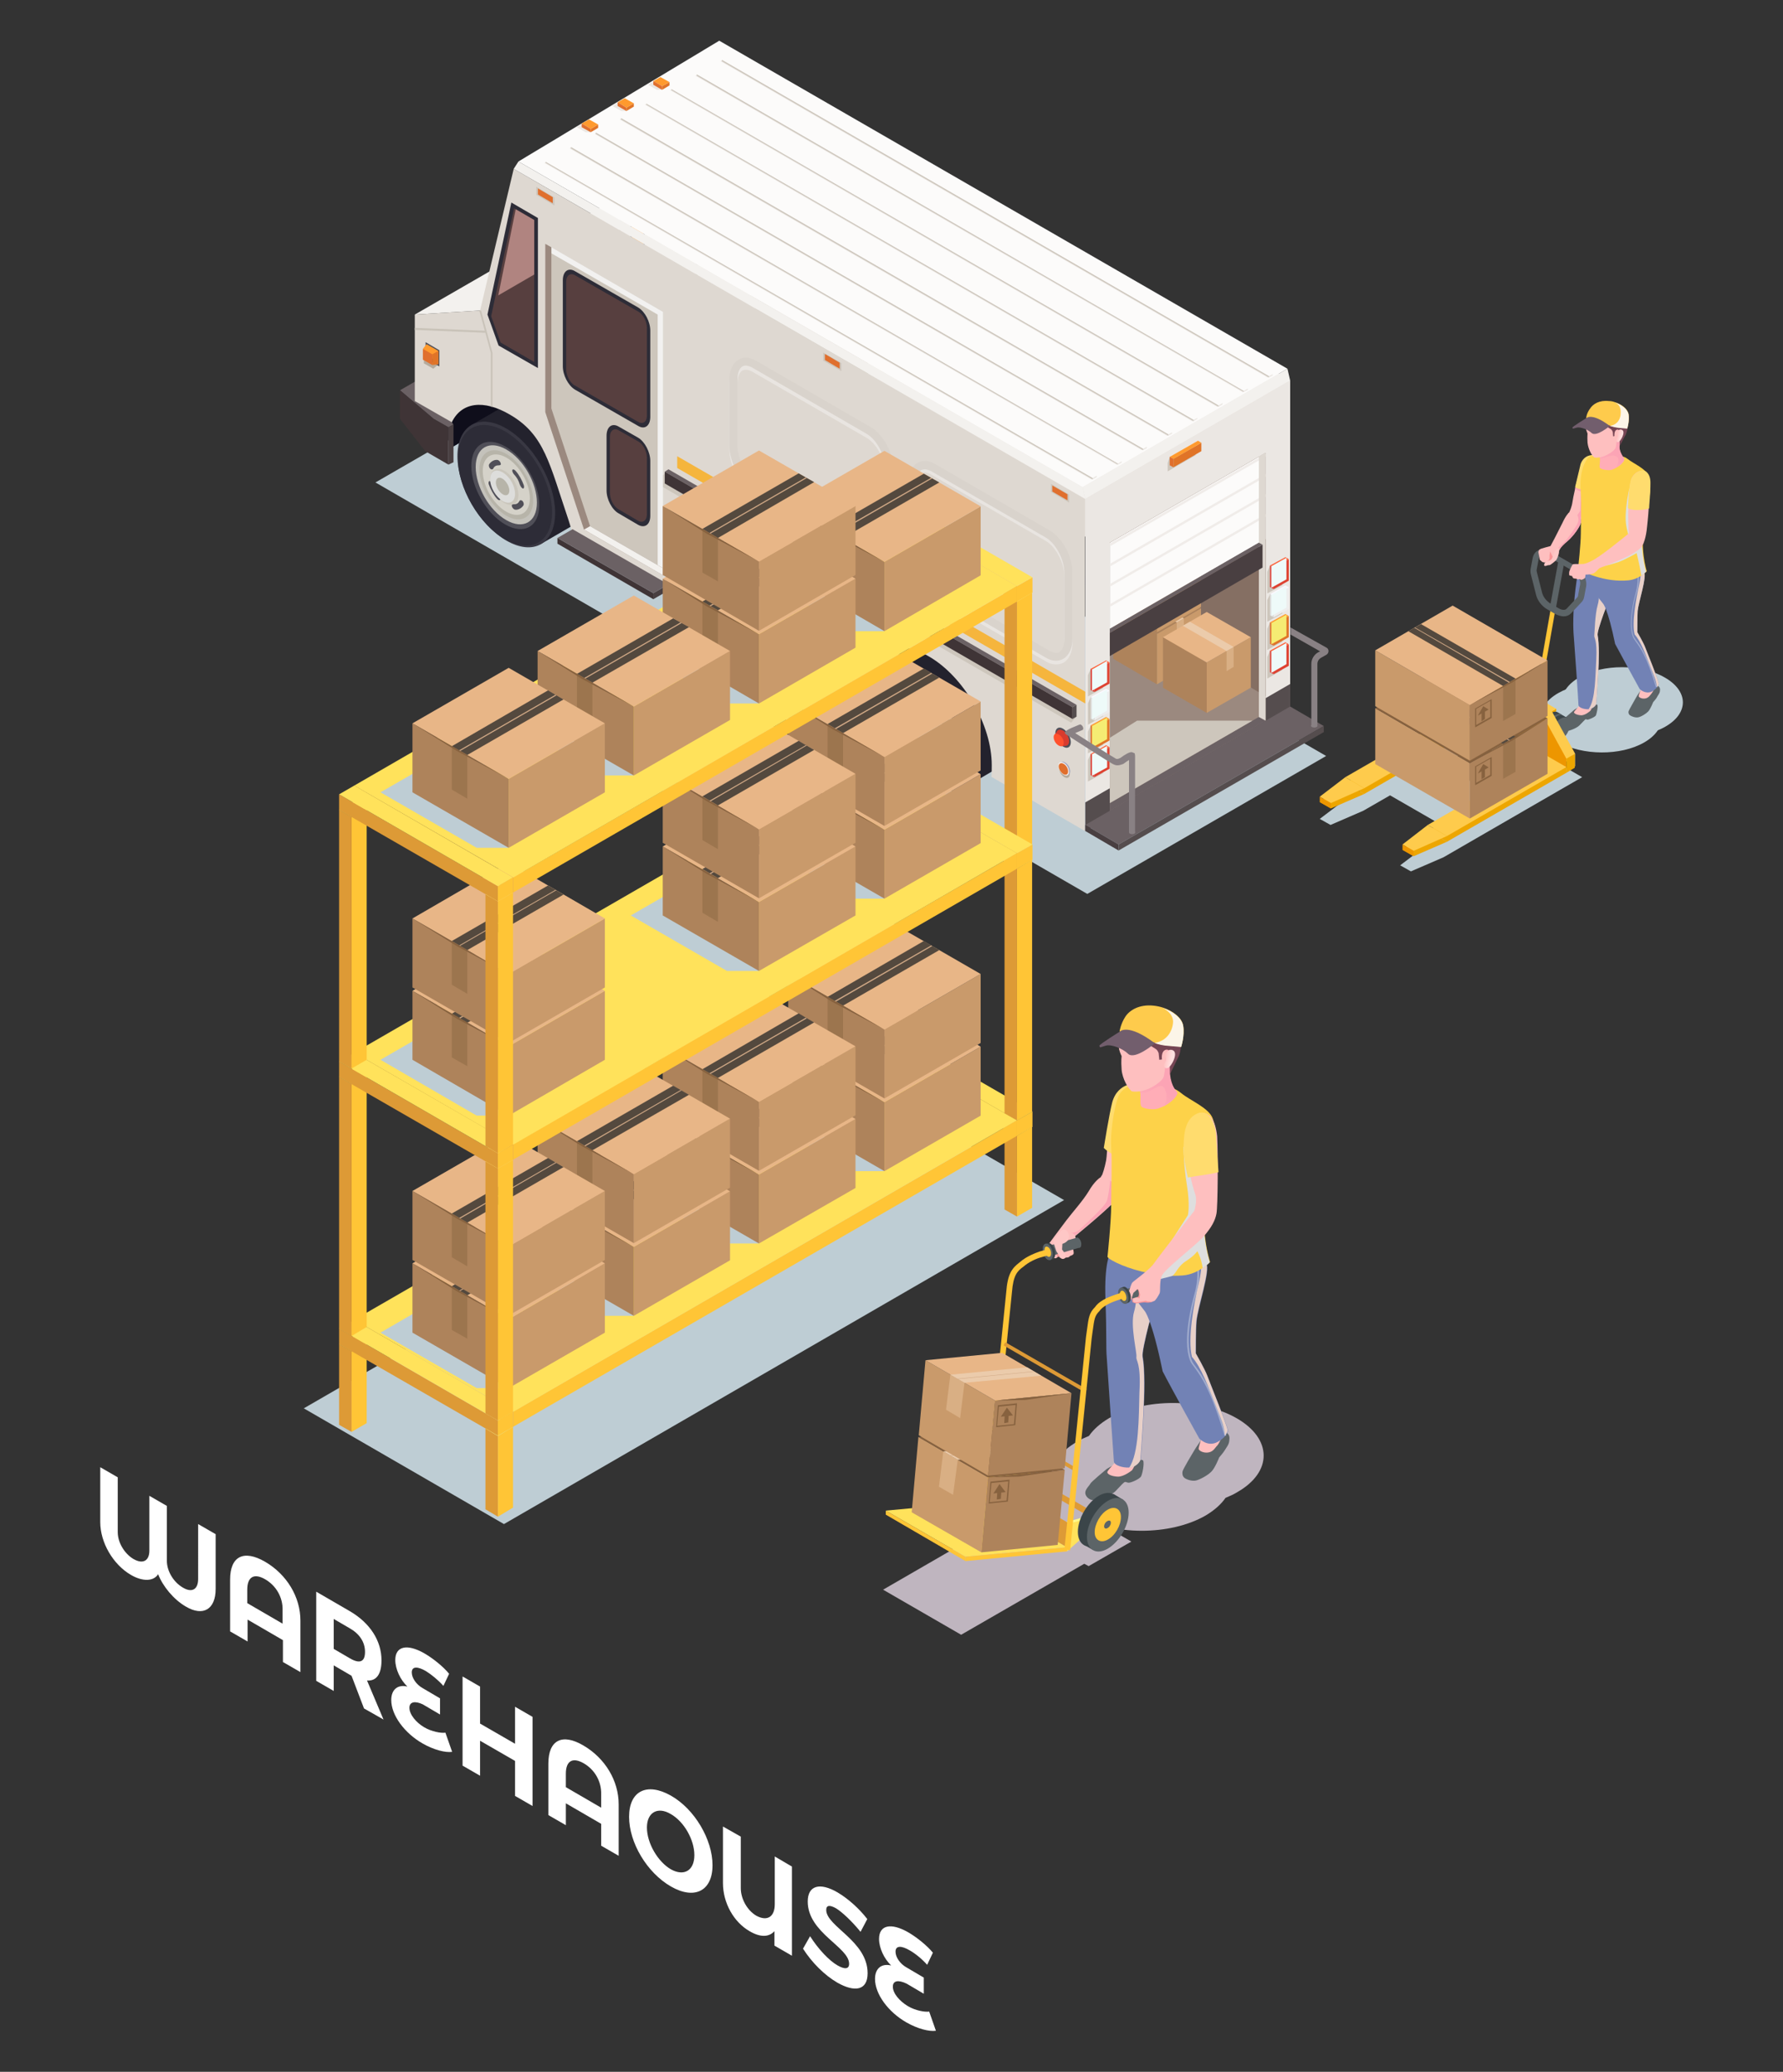 <?xml version="1.0" encoding="utf-8"?>
<!-- Generator: Adobe Illustrator 26.3.1, SVG Export Plug-In . SVG Version: 6.00 Build 0)  -->
<svg version="1.1" id="Layer_1" xmlns="http://www.w3.org/2000/svg" xmlns:xlink="http://www.w3.org/1999/xlink" x="0px" y="0px"
	 viewBox="0 0 530 615.8" style="enable-background:new 0 0 530 615.8;" xml:space="preserve">
<rect x="0" y="0" width="530" height="615.8" fill="#333333" stroke="none"/>
<style type="text/css">
	.st0{fill:#BECDD4;}
	.st1{fill:#6B6164;}
	.st2{fill:#0F0E1B;}
	.st3{fill:#F3F1EE;}
	.st4{fill:#E4DFD9;}
	.st5{fill:#2D2C37;}
	.st6{fill:#504F58;}
	.st7{fill:#C2C7D6;}
	.st8{fill:#A5ACC2;}
	.st9{fill:#CFD9E7;}
	.st10{fill:#B5BBCD;}
	.st11{fill:#E1E7EF;}
	.st12{fill:#CDC6BC;}
	.st13{fill:#7572A4;}
	.st14{fill:#9B897F;}
	.st15{fill:#FF9A2E;}
	.st16{fill:#F9F1EC;}
	.st17{fill:#C9C3B9;}
	.st18{fill:#3F3436;}
	.st19{fill:#23222D;}
	.st20{fill:#393843;}
	.st21{fill:#C4C2BB;}
	.st22{fill:#B7B4A9;}
	.st23{fill:#D5D2C9;}
	.st24{fill:#CAC6BC;}
	.st25{fill:#DDDDDB;}
	.st26{fill:#B0AC9E;}
	.st27{fill:#9D9783;}
	.st28{fill:#DED8D1;}
	.st29{fill:#B5AA9C;}
	.st30{fill:#9DA1BF;}
	.st31{fill:#E06F2E;}
	.st32{fill:#F2F1F0;}
	.st33{fill:#573F3F;}
	.st34{fill:#EBE7E3;}
	.st35{fill:#554D4E;}
	.st36{fill:#856F63;}
	.st37{fill:#C99A6B;}
	.st38{fill:#AE835B;}
	.st39{fill:#D9AF84;}
	.st40{fill:#EBCBAB;}
	.st41{fill:#E8B687;}
	.st42{fill:#FCFBFA;}
	.st43{fill:#F0ECE9;}
	.st44{fill:#493F41;}
	.st45{fill:#E07427;}
	.st46{fill:#D83B2E;}
	.st47{fill:#FF512E;}
	.st48{fill:#DE4231;}
	.st49{fill:#FD6039;}
	.st50{fill:#DE4037;}
	.st51{fill:#EDEDED;}
	.st52{fill:#FBF9FF;}
	.st53{fill:#E0E0E0;}
	.st54{fill:#EEFAF9;}
	.st55{fill:#F5EC73;}
	.st56{fill:#B08480;}
	.st57{fill:#E9E5E1;}
	.st58{fill:#D9D3CC;}
	.st59{fill:#F5B53D;}
	.st60{fill:#898184;}
	.st61{fill:#FEBFBF;}
	.st62{fill:url(#SVGID_1_);}
	.st63{fill:#FFDC6E;}
	.st64{fill:#5C6467;}
	.st65{fill:#7282B5;}
	.st66{fill:#E8D0C8;}
	.st67{fill:#A0ABCD;}
	.st68{fill:#FDD249;}
	.st69{fill:#DEDEDE;}
	.st70{fill:#FFADB7;}
	.st71{fill:url(#SVGID_00000147908058380293873880000009676431538929014931_);}
	.st72{fill:#754554;}
	.st73{fill:#FECB4C;}
	.st74{fill:#FCF5E8;}
	.st75{fill:#725E6D;}
	.st76{fill:url(#SVGID_00000132798899208101253060000001400839883628438933_);}
	.st77{fill:#A25900;}
	.st78{fill:#3B4549;}
	.st79{fill:#CE7400;}
	.st80{fill:#EDA600;}
	.st81{fill:#FFC536;}
	.st82{fill:#ED9600;}
	.st83{fill:url(#SVGID_00000110453344400839458130000008990398134733595577_);}
	.st84{fill:#FA9698;}
	.st85{fill:#FEC7C6;}
	.st86{fill:#87623F;}
	.st87{fill:#9C754E;}
	.st88{fill:#54493E;}
	.st89{fill:#D1A986;}
	.st90{fill:#BFB5BF;}
	.st91{fill:url(#SVGID_00000132808813041629055970000009217883187141779335_);}
	.st92{fill:url(#SVGID_00000132784672430811231790000001696551448780432039_);}
	.st93{fill:url(#SVGID_00000105411259662180194790000009373576784856471459_);}
	.st94{fill:#FFF98B;}
	.st95{fill:#FFE25B;}
	.st96{fill:#DD9A36;}
	.st97{fill:#FFFFFF;}
</style>
<g>
	<g id="Layer_1_00000101806583397086806910000018305406636972795785_">
		<g>
			<g>
				<g>
					<g>
						<g>
							<g>
								<polygon class="st0" points="182.6,102.4 394.2,224.7 323.2,265.7 111.6,143.4 								"/>
								<polygon class="st1" points="179.6,81 118.9,116 128.9,124.5 133.3,127 196.4,90.6 								"/>
								<polygon class="st2" points="134.3,125.5 134.8,126.2 134.3,133 143.5,127.6 188.3,160.5 257.4,209.4 265.7,202.4 
									304.8,226.5 305.7,191.1 137.9,109.6 								"/>
								<polygon class="st3" points="184.3,58.3 123.3,93.5 142.7,92.3 203.7,57.2 								"/>
								<g>
									<path class="st4" d="M184.3,58.3V84l11,6.3c2.9-6,9.5-6.8,17.2-2.3c10.4,6,11.8,14.6,17.6,31.7c0.5,1.4,1.1,4.2,1.1,4.2
										l87.2,50.3c0-1.1,0-2.3,0-3.6c0-11.9,8.4-16.7,18.7-10.7c10.4,6,18.7,20.4,18.7,32.3c0,1.2,0,2.4-0.1,3.5l27.8,16.1v-98.7
										L213.7,15l-10,42.1L184.3,58.3z"/>
									<path class="st5" d="M196.9,100.5c0,9.2,6.5,20.4,14.5,25.1c8,4.6,14.5,0.9,14.5-8.3s-6.5-20.4-14.5-25.1
										S196.9,91.3,196.9,100.5z"/>
									
										<ellipse transform="matrix(0.863 -0.505 0.505 0.863 -45.488 194.904)" class="st5" cx="337.1" cy="181.4" rx="11.8" ry="20.5"/>
									<path class="st6" d="M327,175.6c0,6.4,4.5,14.2,10.1,17.4c5.6,3.2,10.1,0.6,10.1-5.8s-4.5-14.2-10.1-17.4
										C331.5,166.6,327,169.2,327,175.6z"/>
									<path class="st7" d="M327.9,176.1c0,5.8,4.1,12.9,9.1,15.8c5,2.9,9.1,0.6,9.1-5.2s-4.1-12.9-9.1-15.8
										C332,168,327.9,170.3,327.9,176.1z"/>
									<path class="st8" d="M328.8,176.7c0,5.2,3.7,11.6,8.2,14.2c4.5,2.6,8.2,0.5,8.2-4.7s-3.7-11.6-8.2-14.2
										C332.5,169.4,328.8,171.5,328.8,176.7z"/>
									<path class="st9" d="M332,178.5c0,3.2,2.3,7.1,5,8.7c2.8,1.6,5,0.3,5-2.9s-2.3-7.1-5-8.7C334.3,174,332,175.3,332,178.5z"
										/>
									
										<ellipse transform="matrix(0.863 -0.505 0.505 0.863 -26.061 121.607)" class="st6" cx="211.5" cy="108.9" rx="8.2" ry="14.2"/>
									<path class="st10" d="M202.3,103.6c0,5.8,4.1,12.9,9.1,15.8c5.1,2.9,9.1,0.6,9.1-5.2s-4.1-12.9-9.1-15.8
										C206.4,95.5,202.3,97.8,202.3,103.6z"/>
									<path class="st9" d="M204.4,104.8c0,4.4,3.1,9.9,7,12.1s7,0.4,7-4s-3.1-9.9-7-12.1S204.4,100.4,204.4,104.8z"/>
									<path class="st11" d="M207.6,106.7c0,2.4,1.7,5.4,3.8,6.6s3.8,0.2,3.8-2.2s-1.7-5.4-3.8-6.6S207.6,104.3,207.6,106.7z"/>
									<path class="st7" d="M209.4,107.7c0,1.3,0.9,2.9,2.1,3.6s2.1,0.1,2.1-1.2s-0.9-2.9-2.1-3.6
										C210.3,105.9,209.4,106.4,209.4,107.7z"/>
									<polygon class="st10" points="179.4,89.7 190,98.4 194.9,101.2 196.1,90.8 179.4,81.1 									"/>
									<polygon class="st12" points="258,135.8 258,57.5 223,37.3 223,87.3 234.5,122.2 									"/>
									<polygon class="st5" points="212.9,25 220.8,29.6 220.8,74.2 209.1,67.4 205.9,58.3 									"/>
									<polygon class="st13" points="219.8,72.4 219.8,30.2 213.8,26.7 207,58.8 209.8,66.6 									"/>
									<polygon class="st14" points="231.2,121.4 259.6,137.8 259.6,140.3 231.2,123.8 									"/>
									<polygon class="st6" points="187.4,71.3 191.6,73.7 191.6,68.9 187.4,66.5 									"/>
									<polygon class="st15" points="187.8,71.1 191.2,73.1 191.2,69.1 187.8,67.1 									"/>
									<path class="st16" d="M310.8,155c0,1,0.7,2.2,1.6,2.7c0.9,0.5,1.6,0.1,1.6-0.9s-0.7-2.2-1.6-2.7
										C311.5,153.6,310.8,154,310.8,155z"/>
									<path class="st15" d="M311.1,155.1c0,0.9,0.6,1.9,1.4,2.3c0.7,0.4,1.4,0.1,1.4-0.8s-0.6-1.9-1.4-2.3
										C311.7,153.9,311.1,154.3,311.1,155.1z"/>
									<path class="st16" d="M263.2,127.5c0,1,0.7,2.2,1.6,2.7s1.6,0.1,1.6-0.9s-0.7-2.2-1.6-2.7
										C264,126.1,263.2,126.5,263.2,127.5z"/>
									<path class="st15" d="M263.5,127.7c0,0.8,0.6,1.9,1.4,2.3c0.7,0.4,1.4,0.1,1.4-0.8s-0.6-1.9-1.4-2.3
										C264.1,126.5,263.5,126.8,263.5,127.7z"/>
									<path class="st5" d="M231.9,80.6l18.8,10.8c2,1.2,3.6-0.1,3.6-2.7V63.1c0-2.7-1.6-5.7-3.6-6.9l-18.8-10.9
										c-2-1.2-3.6,0.1-3.6,2.7v25.6C228.3,76.3,229.9,79.4,231.9,80.6z"/>
									<path class="st13" d="M253.2,88.3v-26c0-1.9-1.1-4.1-2.6-4.9l-18.8-10.8c-1.4-0.8-2.6,0-2.6,1.9v26c0,1.9,1.1,4.1,2.6,4.9
										l18.8,10.8C252.1,91,253.2,90.2,253.2,88.3z"/>
									<path class="st6" d="M215.5,113.6c-0.4,0.8-0.8,1.1-1.8,1.1c-0.3,0-0.5,0.3-0.4,0.8l0,0c0.1,0.4,0.6,0.9,1,0.9
										c1,0,1.9-0.6,2.4-1.4c0.2-0.4,0-1-0.3-1.3l0,0C216,113.2,215.6,113.3,215.5,113.6z"/>
									<path class="st6" d="M207.5,104.2c0.4-0.8,0.8-1.1,1.8-1.1c0.3,0,0.5-0.3,0.4-0.8l0,0c-0.1-0.4-0.6-0.9-1-0.9
										c-1,0-1.9,0.6-2.4,1.4c-0.2,0.4,0,1,0.3,1.3l0,0C206.9,104.6,207.3,104.5,207.5,104.2z"/>
									<path class="st6" d="M209.4,112.3c-0.9-1.1-1.4-1.7-1.8-3.1c-0.2-0.5-0.5-0.9-0.9-1l0,0c-0.3-0.1-0.5,0.4-0.3,1
										c0.5,1.4,1.5,3.1,2.4,4.1c0.4,0.5,0.9,0.6,1,0.2l0,0C209.9,113.2,209.7,112.7,209.4,112.3z"/>
									<path class="st6" d="M213.5,105.5c0.9,1.1,1.4,1.7,1.8,3.1c0.2,0.5,0.5,0.9,0.9,1l0,0c0.3,0.1,0.5-0.4,0.3-1
										c-0.5-1.4-1.5-3.1-2.4-4.1c-0.4-0.5-0.9-0.6-1-0.2l0,0C213,104.6,213.2,105.1,213.5,105.5z"/>
									<polygon class="st17" points="207.4,85.7 206.8,85.7 206.8,69.7 203.4,57.2 204,57.1 207.4,69.7 									"/>
									<polygon class="st17" points="205.4,63.7 184.3,62.8 184.3,62.3 205.4,63.1 									"/>
								</g>
								<g>
									<polygon class="st18" points="118.9,124.5 126.4,134.1 133.3,138.1 133.3,134.8 133.3,127 128.9,124.5 118.9,116 									
										"/>
									<path class="st19" d="M174,147.3c0-9.2-6.5-20.4-14.5-25.1c-4-2.3-7.6-2.6-10.2-1.1l0,0l-0.1,0l-9.2,5.3v7.1l20.6,28.3
										l8.6-5c0.4-0.2,0.8-0.4,1.1-0.7l0,0C172.6,154.6,174,151.6,174,147.3L174,147.3z"/>
									
										<ellipse transform="matrix(0.863 -0.505 0.505 0.863 -52.156 95.654)" class="st20" cx="150.5" cy="144.1" rx="11.8" ry="20.5"/>
									<path class="st5" d="M164.1,152.3c0,8.9-6.3,12.4-14,8s-14-15.3-14-24.1s6.3-12.4,14-8
										C157.9,132.7,164.1,143.5,164.1,152.3z"/>
									<path class="st6" d="M160.3,150.1c0,6.4-4.5,9-10.1,5.8s-10.1-11-10.1-17.4s4.5-9,10.1-5.8S160.3,143.7,160.3,150.1z"/>
									<path class="st21" d="M159.6,149.4c0,5.8-4.1,8.1-9.1,5.2c-5.1-2.9-9.1-10-9.1-15.8s4.1-8.1,9.1-5.2
										C155.6,136.5,159.6,143.6,159.6,149.4z"/>
									<path class="st22" d="M158.5,148.7c0,5.1-3.6,7.1-8,4.6c-4.4-2.6-8-8.7-8-13.8s3.6-7.1,8-4.6
										C154.9,137.5,158.5,143.7,158.5,148.7z"/>
									<path class="st23" d="M157.5,148.1c0,4.4-3.1,6.2-7,4s-7-7.7-7-12.1s3.1-6.2,7-4S157.5,143.7,157.5,148.1z"/>
									<path class="st24" d="M154.1,147.1c0,2.7-1.9,3.7-4.2,2.4c-2.3-1.3-4.2-4.6-4.2-7.2s1.9-3.7,4.2-2.4
										C152.2,141.2,154.1,144.4,154.1,147.1z"/>
									<path class="st6" d="M146.5,144.2c0.4,1.3,0.8,2,1.8,3.1c0.3,0.4,0.5,0.9,0.4,1.2l0,0c-0.1,0.3-0.6,0.2-1-0.3
										c-1-1.1-1.9-2.8-2.4-4.2c-0.2-0.6,0-1.1,0.3-1l0,0C146,143.2,146.3,143.7,146.5,144.2z"/>
									<path class="st25" d="M153.1,146.8c0,2.3-1.6,3.3-3.7,2.1c-2-1.2-3.7-4-3.7-6.4s1.6-3.3,3.7-2.1
										C151.5,141.6,153.1,144.4,153.1,146.8z"/>
									<path class="st22" d="M151.4,145.8c0,1.3-0.9,1.8-2,1.1s-2-2.2-2-3.5s0.9-1.8,2-1.1S151.4,144.6,151.4,145.8z"/>
									<path class="st6" d="M154.5,144c-0.4-1.3-0.8-2-1.8-3.1c-0.3-0.4-0.5-0.9-0.4-1.2l0,0c0.1-0.3,0.6-0.2,1,0.3
										c1,1.1,1.9,2.8,2.4,4.2c0.2,0.6,0,1.1-0.3,1l0,0C155,145,154.7,144.5,154.5,144z"/>
									<path class="st6" d="M152.6,149.9c0.9,0,1.4-0.2,1.8-1c0.2-0.3,0.5-0.3,0.9,0l0,0c0.3,0.3,0.5,0.9,0.3,1.3
										c-0.5,0.8-1.5,1.4-2.4,1.3c-0.4,0-0.9-0.5-1-0.9l0,0C152,150.2,152.2,149.9,152.6,149.9L152.6,149.9z"/>
									<path class="st6" d="M148.4,138.3c-0.9,0-1.4,0.2-1.8,1c-0.2,0.3-0.5,0.3-0.9,0l0,0c-0.3-0.3-0.5-0.9-0.3-1.3
										c0.5-0.8,1.5-1.4,2.4-1.3c0.4,0,0.9,0.5,1,0.9l0,0C149,138,148.8,138.3,148.4,138.3L148.4,138.3z"/>
									<g>
										<path class="st19" d="M299.6,219.8c0-9.2-6.5-20.4-14.5-25.1c-4.2-2.4-8.1-2.6-10.7-0.8l-9.1,5.3l6.1,10
											c1.6,6,5.3,12,9.9,16.1l5.4,8.8l8-4.7c0.5-0.2,1-0.5,1.4-0.8l0,0C298.3,227,299.6,224,299.6,219.8L299.6,219.8z"/>
										
											<ellipse transform="matrix(0.863 -0.505 0.505 0.863 -71.586 168.954)" class="st20" cx="276.1" cy="216.6" rx="11.8" ry="20.5"/>
										<path class="st5" d="M289.2,224.8c0,8.9-6.3,12.4-14,8s-14-15.3-14-24.1s6.3-12.4,14-8C282.9,205.2,289.2,216,289.2,224.8
											z"/>
										<path class="st6" d="M285.9,222.6c0,6.4-4.5,9-10.1,5.8c-5.6-3.2-10.1-11-10.1-17.4s4.5-9,10.1-5.8
											C281.4,208.4,285.9,216.2,285.9,222.6z"/>
										<path class="st21" d="M285.2,221.9c0,5.8-4.1,8.1-9.1,5.2c-5-2.9-9.1-10-9.1-15.8s4.1-8.1,9.1-5.2
											C281.1,209,285.2,216.1,285.2,221.9z"/>
										<path class="st26" d="M284.3,221.4c0,5.2-3.7,7.3-8.2,4.7c-4.5-2.6-8.2-9-8.2-14.2s3.7-7.3,8.2-4.7
											c0.4,0.2,0.8,0.5,1.2,0.8c3.5,2.7,6.4,7.5,6.9,11.9C284.3,220.4,284.3,220.9,284.3,221.4z"/>
										<path class="st22" d="M279.1,223.9c-4.3-2.5-7.8-8.5-7.8-13.4c0-2,0.6-3.5,1.5-4.4c-2.9-0.2-4.9,1.9-4.9,5.8
											c0,5.2,3.7,11.6,8.2,14.2c3.3,1.9,6.2,1.3,7.5-1.2C282.3,225.2,280.8,224.9,279.1,223.9L279.1,223.9z"/>
										<path class="st27" d="M284.2,219.9c-0.9,1.3-2.5,1.5-4.4,0.4c-2.8-1.6-5-5.5-5-8.7c0-2.1,1-3.4,2.5-3.6
											C280.9,210.6,283.7,215.5,284.2,219.9L284.2,219.9z"/>
										<polygon class="st27" points="276.1,208.4 272.3,210.6 279.8,222.7 283.5,220.6 281,214.5 										"/>
										<path class="st23" d="M281.1,219.5c0,3.2-2.3,4.5-5,2.9c-2.8-1.6-5-5.5-5-8.7s2.3-4.5,5-2.9
											C278.9,212.4,281.1,216.3,281.1,219.5z"/>
									</g>
									<path class="st28" d="M123.3,93.5v25.7l11,6.3c2.9-6,9.5-6.8,17.2-2.3c10.4,6,11.8,14.6,17.6,31.7c0.5,1.4,1.1,4.2,1.1,4.2
										l87.2,50.3c0-1.1,0-2.3,0-3.6c0-11.9,8.4-16.7,18.7-10.7c10.4,6,18.7,20.4,18.7,32.3c0,1.2,0,2.4-0.1,3.5l27.8,16.1v-98.7
										L152.7,50.2l-10,42.1L123.3,93.5L123.3,93.5z"/>
									<g>
										<path class="st29" d="M318,230.1c0,1-0.7,1.4-1.6,0.9c-0.9-0.5-1.6-1.7-1.6-2.7s0.7-1.4,1.6-0.9S318,229,318,230.1z"/>
										<path class="st30" d="M318.1,229.3c0,1-0.7,1.4-1.6,0.9s-1.6-1.7-1.6-2.7s0.7-1.4,1.6-0.9
											C317.4,227,318.1,228.2,318.1,229.3z"/>
										<path class="st16" d="M317.8,229.4c0,1-0.7,1.4-1.6,0.9c-0.9-0.5-1.6-1.7-1.6-2.7s0.7-1.4,1.6-0.9
											C317.1,227.2,317.8,228.4,317.8,229.4z"/>
										<path class="st31" d="M317.5,229.3c0,0.9-0.6,1.2-1.4,0.8c-0.7-0.4-1.4-1.5-1.4-2.3s0.6-1.2,1.4-0.8
											C316.9,227.4,317.5,228.4,317.5,229.3z"/>
									</g>
									<g>
										<path class="st29" d="M253.2,192.7c0,1-0.7,1.4-1.6,0.9c-0.9-0.5-1.6-1.7-1.6-2.7s0.7-1.4,1.6-0.9
											C252.5,190.5,253.2,191.7,253.2,192.7z"/>
										<path class="st30" d="M253.4,191.9c0,1-0.7,1.4-1.6,0.9c-0.9-0.5-1.6-1.7-1.6-2.7s0.7-1.4,1.6-0.9
											C252.7,189.7,253.4,190.9,253.4,191.9z"/>
										<path class="st16" d="M253.1,192c0,1-0.7,1.4-1.6,0.9c-0.9-0.5-1.6-1.7-1.6-2.7s0.7-1.4,1.6-0.9
											C252.3,189.8,253.1,191,253.1,192z"/>
										<path class="st31" d="M252.8,191.9c0,0.9-0.6,1.2-1.4,0.8c-0.7-0.4-1.4-1.5-1.4-2.3s0.6-1.2,1.4-0.8
											C252.2,190,252.8,191,252.8,191.9z"/>
									</g>
									<g>
										<path class="st29" d="M205.6,165.2c0,1-0.7,1.4-1.6,0.9c-0.9-0.5-1.6-1.7-1.6-2.7s0.7-1.4,1.6-0.9
											C204.9,163,205.6,164.2,205.6,165.2z"/>
										<path class="st30" d="M205.8,164.4c0,1-0.7,1.4-1.6,0.9c-0.9-0.5-1.6-1.7-1.6-2.7s0.7-1.4,1.6-0.9
											C205.1,162.2,205.8,163.4,205.8,164.4z"/>
										<path class="st16" d="M205.5,164.6c0,1-0.7,1.4-1.6,0.9c-0.9-0.5-1.6-1.7-1.6-2.7s0.7-1.4,1.6-0.9
											C204.8,162.3,205.5,163.6,205.5,164.6z"/>
										<path class="st31" d="M205.2,164.4c0,0.9-0.6,1.2-1.4,0.8s-1.4-1.5-1.4-2.3s0.6-1.2,1.4-0.8S205.2,163.6,205.2,164.4z"/>
									</g>
									<polygon class="st3" points="154.1,48 321.8,144.8 322.6,148.3 152.7,50.2 									"/>
									<polygon class="st3" points="382.7,109.6 321.8,144.8 322.6,148.3 383.5,113.1 									"/>
									<polygon class="st12" points="197.1,171 197.1,92.7 162.1,72.5 162.1,122.5 173.6,157.4 									"/>
									<polygon class="st32" points="197.1,168.9 195.5,168 195.5,93.5 163.9,75.3 163.9,73.5 197.1,92.7 									"/>
									<polygon class="st5" points="152,60.2 159.9,64.8 159.9,109.4 148.2,102.7 144.9,93.5 									"/>
									<polygon class="st33" points="158.8,65.4 158.8,107.6 148.8,101.8 146,94 152.8,61.9 153.3,62.2 									"/>
									<polygon class="st12" points="312.4,146.2 317.8,149.4 317.8,147 312.4,143.8 									"/>
									<polygon class="st31" points="312.8,146.1 317.3,148.7 317.3,146.9 312.8,144.3 									"/>
									<polygon class="st12" points="244.7,107.2 250.1,110.3 250.1,107.9 244.7,104.8 									"/>
									<polygon class="st31" points="245.2,107 249.6,109.6 249.6,107.8 245.2,105.2 									"/>
									<polygon class="st12" points="159.4,57.9 164.8,61.1 164.8,58.7 159.4,55.5 									"/>
									<polygon class="st31" points="159.9,57.8 164.3,60.4 164.3,58.6 159.9,56 									"/>
									<path class="st5" d="M170.9,115.8l18.8,10.8c2,1.2,3.6-0.1,3.6-2.7V98.3c0-2.7-1.6-5.7-3.6-6.9l-18.8-10.8
										c-2-1.2-3.6,0.1-3.6,2.7v25.6C167.3,111.5,168.9,114.6,170.9,115.8L170.9,115.8z"/>
									<path class="st33" d="M192.3,123.5v-26c0-1.9-1.1-4.1-2.6-4.9l-18.8-10.8c-1.4-0.8-2.6,0.1-2.6,1.9v26
										c0,1.9,1.1,4.1,2.6,4.9l18.8,10.8C191.1,126.2,192.3,125.4,192.3,123.5z"/>
									<path class="st5" d="M183.9,152.6l5.8,3.4c2,1.1,3.6-0.1,3.6-2.7V137c0-2.6-1.6-5.7-3.6-6.9l-5.8-3.3
										c-2-1.2-3.6,0.1-3.6,2.7v16.3C180.3,148.4,181.9,151.5,183.9,152.6L183.9,152.6z"/>
									<path class="st33" d="M192.3,152.8v-16.7c0-1.9-1.1-4.1-2.6-4.9l-5.8-3.3c-1.4-0.8-2.6,0.1-2.6,1.9v16.7
										c0,1.9,1.1,4.1,2.6,4.9l5.8,3.4C191.1,155.6,192.3,154.7,192.3,152.8L192.3,152.8z"/>
									<polygon class="st17" points="146.4,120.9 145.9,120.9 145.9,104.9 142.5,92.4 143,92.3 146.4,104.9 									"/>
									
										<rect x="133.6" y="87.6" transform="matrix(4.117813e-02 -0.999 0.999 4.117813e-02 30.263 227.91)" class="st17" width="0.6" height="21.1"/>
								</g>
								<polygon class="st34" points="322.6,247 383.5,211.8 383.5,113.1 322.6,148.3 								"/>
								<polygon class="st35" points="322.6,247 383.5,211.8 383.5,203.3 322.6,238.5 								"/>
								<polygon class="st14" points="376.2,134.6 376.2,214.2 329.9,241 329.9,161.3 								"/>
								<polygon class="st36" points="376.2,134.6 376.2,206.9 329.9,180.1 329.9,161.3 								"/>
								<g>
									<polygon class="st37" points="343.9,203.4 357,195.8 357,180.8 343.9,188.4 									"/>
									<polygon class="st38" points="343.9,203.4 330.9,195.8 330.9,180.8 343.9,188.4 									"/>
									<polygon class="st38" points="343.9,188.4 330.9,180.8 343.9,173.3 357,180.8 									"/>
									<polygon class="st39" points="349.8,190.9 351.9,189.7 351.9,183.8 349.8,185 									"/>
									<polygon class="st40" points="349.8,185 336.7,177.4 338.8,176.2 351.9,183.8 									"/>
								</g>
								<g>
									<polygon class="st37" points="343.9,187.9 357,180.4 357,165.4 343.9,172.9 									"/>
									<polygon class="st38" points="343.9,187.9 330.9,180.4 330.9,165.4 343.9,172.9 									"/>
									<polygon class="st41" points="343.9,172.9 330.9,165.4 343.9,157.8 357,165.4 									"/>
									<polygon class="st39" points="349.8,175.4 351.9,174.2 351.9,168.3 349.8,169.5 									"/>
									<polygon class="st40" points="349.8,169.5 336.7,162 338.8,160.8 351.9,168.3 									"/>
								</g>
								<g>
									<polygon class="st37" points="358.7,211.9 371.8,204.4 371.8,189.4 358.7,196.9 									"/>
									<polygon class="st38" points="358.7,211.9 345.7,204.4 345.7,189.4 358.7,196.9 									"/>
									<polygon class="st41" points="358.7,196.9 345.7,189.4 358.7,181.9 371.8,189.4 									"/>
									<polygon class="st39" points="364.6,199.5 366.7,198.2 366.7,192.3 364.6,193.5 									"/>
									<polygon class="st40" points="364.6,193.5 351.6,186 353.7,184.8 366.7,192.3 									"/>
								</g>
								<polygon class="st42" points="329.9,186.9 376.2,160.2 376.2,134.6 329.9,161.3 								"/>
								<polygon class="st43" points="329.9,180.4 376.2,153.6 376.2,152.8 329.9,179.6 								"/>
								<polygon class="st43" points="329.9,174.4 376.2,147.7 376.2,146.9 329.9,173.6 								"/>
								<polygon class="st43" points="329.9,168.4 376.2,141.7 376.2,140.9 329.9,167.6 								"/>
								<polygon class="st43" points="329.9,162.4 376.2,135.7 376.2,134.9 329.9,161.6 								"/>
								<polygon class="st1" points="376.2,214.2 374.2,213.1 329.9,238.7 329.9,241 								"/>
								<g>
									<polygon class="st1" points="332.5,251 322.6,245.2 383.5,210 393.5,215.8 									"/>
									<polygon class="st44" points="332.5,251 322.6,245.2 322.6,247 332.5,252.8 									"/>
									<polygon class="st35" points="393.5,215.8 332.5,251 332.5,252.8 393.5,217.6 									"/>
								</g>
								<polygon class="st42" points="213.8,12.1 382.7,109.6 321.8,144.8 154.1,48 								"/>
								<g>
									<polygon class="st12" points="318.4,214.8 197.1,144.8 197.1,141.3 198.7,139.5 318.4,211.3 320,213 									"/>
									<polygon class="st1" points="318.8,210.2 197.6,140.2 198.7,139.5 320,209.5 									"/>
									<polygon class="st35" points="318.8,210.2 318.8,213.7 320,213 320,209.5 									"/>
									<polygon class="st18" points="318.8,213.7 197.6,143.7 197.6,140.2 318.8,210.2 									"/>
								</g>
								<polygon class="st14" points="175.4,156.4 163.9,121.4 163.9,73.5 162.1,72.5 162.1,122.5 173.6,157.4 197.1,171 
									197.1,168.9 								"/>
								<polygon class="st3" points="175.4,156.4 173.6,157.4 197.1,171 197.1,168.9 								"/>
								<g>
									<polygon class="st18" points="194.2,176.3 165.7,159.9 165.7,161.6 194.2,178.1 									"/>
									<polygon class="st44" points="194.2,176.3 198.7,173.7 198.7,175.5 194.2,178.1 									"/>
									<polygon class="st1" points="194.2,176.3 198.7,173.7 170.2,157.3 165.7,159.9 									"/>
								</g>
								<polygon class="st44" points="133.3,138.1 134.8,137.4 134.8,126.2 133.3,127 								"/>
							</g>
							<polygon class="st28" points="376.2,214.2 374.2,213.1 374.2,135.7 376.2,134.6 							"/>
							<polygon class="st29" points="128.8,109.6 126,108 126,104.8 126.8,102.3 130.3,108.3 							"/>
							<polygon class="st6" points="130.6,108.9 126.5,106.5 126.5,101.7 130.6,104.1 							"/>
							<polygon class="st15" points="130.3,108.3 125.7,103.7 126.8,102.3 130.3,104.3 							"/>
							<polygon class="st31" points="128.5,108.5 125.7,106.9 125.7,103.7 128.5,105.3 							"/>
							<polygon class="st45" points="130.3,104.3 128.5,105.3 128.5,108.5 130.3,108.3 							"/>
							<g>
								<path class="st6" d="M318.3,220.6c0,1.5-1,2.1-2.3,1.3c-1.3-0.7-2.3-2.6-2.3-4s1-2.1,2.3-1.3
									C317.2,217.3,318.3,219.1,318.3,220.6z"/>
								<path class="st46" d="M317.8,220.3c0,1.2-0.8,1.6-1.9,1.1s-1.9-2-1.9-3.2s0.8-1.6,1.9-1.1S317.8,219.2,317.8,220.3z"/>
								<path class="st46" d="M314.5,217.1c0,0-0.8,0.9-1,1.3s2,3.4,2,3.4s1.1,0,1.8-0.3C317.9,221.2,314.5,217.1,314.5,217.1
									L314.5,217.1z"/>
								<path class="st47" d="M316.2,220.8c0,0.9-0.6,1.3-1.5,0.8s-1.5-1.6-1.5-2.5s0.6-1.3,1.5-0.8S316.2,219.9,316.2,220.8z"/>
							</g>
							<polygon class="st12" points="372.3,214.2 338,214.2 329.9,219.3 329.9,238.7 							"/>
							<g>
								<g>
									<polygon class="st34" points="174.1,39.3 171.4,37.8 173.6,36.5 175.6,39.3 									"/>
									<polygon class="st45" points="175.6,39.3 177.8,38 177.8,37 175.6,38.3 									"/>
									<polygon class="st15" points="175.6,38.3 172.9,36.7 175.1,35.5 177.8,37 									"/>
									<polygon class="st31" points="175.6,38.3 172.9,36.7 172.9,37.8 175.6,39.3 									"/>
								</g>
								<g>
									<polygon class="st34" points="184.7,33 182,31.5 184.1,30.2 186.2,33 									"/>
									<polygon class="st45" points="186.2,33 188.4,31.7 188.4,30.7 186.2,32 									"/>
									<polygon class="st15" points="186.2,32 183.6,30.4 185.7,29.2 188.4,30.7 									"/>
									<polygon class="st31" points="186.2,32 183.6,30.4 183.6,31.5 186.2,33 									"/>
								</g>
								<g>
									<polygon class="st34" points="195.3,26.7 192.6,25.2 194.8,23.9 196.8,26.7 									"/>
									<polygon class="st45" points="196.8,26.7 199,25.4 199,24.4 196.8,25.6 									"/>
									<polygon class="st15" points="196.8,25.6 194.2,24.1 196.3,22.9 199,24.4 									"/>
									<polygon class="st31" points="196.8,25.6 194.2,24.1 194.2,25.2 196.8,26.7 									"/>
								</g>
							</g>
							<g>
								<polygon class="st12" points="347.1,140.1 355.4,135.3 355.4,132.8 347.7,135.8 347.1,137.6 								"/>
								<polygon class="st45" points="348.8,138.9 357.1,134.1 357.1,131.6 348.8,136.4 								"/>
								<polygon class="st15" points="348.8,136.4 347.7,135.8 356.1,131 357.1,131.6 								"/>
								<polygon class="st31" points="348.8,136.4 347.7,135.8 347.7,138.3 348.8,138.9 								"/>
							</g>
							<g>
								<g>
									<polygon class="st12" points="376.7,201.7 381.2,199.1 381.2,192.8 377.5,193.4 376.7,195.3 									"/>
									<polygon class="st12" points="376.7,193.2 381.2,190.7 381.2,184.4 377.5,185 376.7,186.9 									"/>
									<polygon class="st12" points="376.7,184.8 381.2,182.3 381.2,175.9 377.5,176.6 376.7,178.4 									"/>
									<polygon class="st12" points="376.7,176.4 381.2,173.9 381.2,167.5 377.5,168.1 376.7,170 									"/>
									<g>
										<g>
											<polygon class="st48" points="378.6,200.4 383.1,197.9 383.1,191.5 378.6,194 											"/>
											<polygon class="st49" points="378.6,194 377.5,193.4 382.1,190.9 383.1,191.5 											"/>
											<polygon class="st50" points="378.6,194 377.5,193.4 377.5,199.8 378.6,200.4 											"/>
										</g>
										<g>
											<polygon class="st45" points="378.6,191.9 383.1,189.4 383.1,183.1 378.6,185.6 											"/>
											<polygon class="st15" points="378.6,185.6 377.5,185 382.1,182.5 383.1,183.1 											"/>
											<polygon class="st31" points="378.6,185.6 377.5,185 377.5,191.4 378.6,191.9 											"/>
										</g>
										<g>
											<polygon class="st51" points="378.6,183.5 383.1,181 383.1,174.6 378.6,177.2 											"/>
											<polygon class="st52" points="378.6,177.2 377.5,176.6 382.1,174 383.1,174.6 											"/>
											<polygon class="st53" points="378.6,177.2 377.5,176.6 377.5,182.9 378.6,183.5 											"/>
										</g>
										<g>
											<polygon class="st48" points="378.6,175.1 383.1,172.6 383.1,166.2 378.6,168.7 											"/>
											<polygon class="st49" points="378.6,168.7 377.5,168.1 382.1,165.6 383.1,166.2 											"/>
											<polygon class="st50" points="378.6,168.7 377.5,168.1 377.5,174.5 378.6,175.1 											"/>
										</g>
									</g>
								</g>
								<g>
									<polygon class="st12" points="323.4,232.3 327.9,229.8 327.9,223.4 324.2,224.1 323.4,225.9 									"/>
									<polygon class="st12" points="323.4,223.9 327.9,221.4 327.9,215 324.2,215.6 323.4,217.5 									"/>
									<polygon class="st12" points="323.4,215.4 327.9,212.9 327.9,206.6 324.2,207.2 323.4,209.1 									"/>
									<polygon class="st12" points="323.4,207 327.9,204.5 327.9,198.1 324.2,198.8 323.4,200.7 									"/>
									<g>
										<g>
											<polygon class="st48" points="325.3,231 329.8,228.5 329.8,222.1 325.3,224.6 											"/>
											<polygon class="st49" points="325.3,224.6 324.2,224.1 328.8,221.5 329.8,222.1 											"/>
											<polygon class="st50" points="325.3,224.6 324.2,224.1 324.2,230.4 325.3,231 											"/>
										</g>
										<g>
											<polygon class="st45" points="325.3,222.6 329.8,220.1 329.8,213.7 325.3,216.2 											"/>
											<polygon class="st15" points="325.3,216.2 324.2,215.6 328.8,213.1 329.8,213.7 											"/>
											<polygon class="st31" points="325.3,216.2 324.2,215.6 324.2,222 325.3,222.6 											"/>
										</g>
										<g>
											<polygon class="st51" points="325.3,214.2 329.8,211.6 329.8,205.3 325.3,207.8 											"/>
											<polygon class="st52" points="325.3,207.8 324.2,207.2 328.8,204.7 329.8,205.3 											"/>
											<polygon class="st53" points="325.3,207.8 324.2,207.2 324.2,213.6 325.3,214.2 											"/>
										</g>
										<g>
											<polygon class="st48" points="325.3,205.7 329.8,203.2 329.8,196.9 325.3,199.4 											"/>
											<polygon class="st49" points="325.3,199.4 324.2,198.8 328.8,196.3 329.8,196.9 											"/>
											<polygon class="st50" points="325.3,199.4 324.2,198.8 324.2,205.1 325.3,205.7 											"/>
										</g>
									</g>
								</g>
								<g>
									<polygon class="st54" points="377.9,200 382.4,197.4 382.4,191.1 377.9,193.6 									"/>
									<polygon class="st55" points="377.9,191.5 382.4,189 382.4,182.7 377.9,185.2 									"/>
									<polygon class="st54" points="377.9,183.1 382.4,180.6 382.4,174.2 377.9,176.8 									"/>
									<polygon class="st54" points="377.9,174.7 382.4,172.2 382.4,165.8 377.9,168.3 									"/>
									<polygon class="st54" points="324.6,230.6 329.1,228.1 329.1,221.7 324.6,224.2 									"/>
									<polygon class="st55" points="324.6,222.2 329.1,219.7 329.1,213.3 324.6,215.8 									"/>
									<polygon class="st54" points="324.6,213.8 329.1,211.2 329.1,204.9 324.6,207.4 									"/>
									<polygon class="st54" points="324.6,205.3 329.1,202.8 329.1,196.4 324.6,199 									"/>
								</g>
							</g>
							<polygon class="st56" points="158.8,65.4 158.8,81.6 148.1,87.8 153.3,62.2 							"/>
							<polygon class="st44" points="375.3,161.9 375.3,168.7 329.9,195 329.9,188.1 							"/>
							<polygon class="st1" points="375.3,161.9 329.9,188.1 329.9,186.9 374.2,161.3 							"/>
							<g>
								<g>
									<polygon class="st34" points="324.4,142.5 161.8,48.4 162.9,47.8 324.8,142.5 									"/>
									<polygon class="st42" points="324.8,142.1 162.2,48.1 163.3,47.4 326,141.4 									"/>
									<polygon class="st34" points="324.8,142.1 324.8,142.5 326,141.8 326,141.4 									"/>
									<polygon class="st12" points="324.8,142.5 162.2,48.4 162.2,48.1 324.8,142.1 									"/>
								</g>
								<g>
									<polygon class="st34" points="331.9,138.1 169.3,44.1 170.4,43.5 332.3,138.1 									"/>
									<polygon class="st42" points="332.3,137.8 169.7,43.7 170.8,43.1 333.4,137.1 									"/>
									<polygon class="st34" points="332.3,137.8 332.3,138.1 333.4,137.5 333.4,137.1 									"/>
									<polygon class="st12" points="332.3,138.1 169.7,44.1 169.7,43.7 332.3,137.8 									"/>
								</g>
								<g>
									<polygon class="st34" points="339.4,133.8 176.8,39.8 177.9,39.1 339.8,133.8 									"/>
									<polygon class="st42" points="339.8,133.4 177.1,39.4 178.3,38.8 340.9,132.8 									"/>
									<polygon class="st34" points="339.8,133.4 339.8,133.8 340.9,133.2 340.9,132.8 									"/>
									<polygon class="st12" points="339.8,133.8 177.1,39.8 177.1,39.4 339.8,133.4 									"/>
								</g>
								<g>
									<polygon class="st34" points="346.9,129.5 184.2,35.5 185.4,34.8 347.3,129.5 									"/>
									<polygon class="st42" points="347.3,129.1 184.6,35.1 185.8,34.4 348.4,128.5 									"/>
									<polygon class="st34" points="347.3,129.1 347.3,129.5 348.4,128.9 348.4,128.5 									"/>
									<polygon class="st12" points="347.3,129.5 184.6,35.5 184.6,35.1 347.3,129.1 									"/>
								</g>
								<g>
									<polygon class="st34" points="354.4,125.2 191.7,31.1 192.9,30.5 354.8,125.2 									"/>
									<polygon class="st42" points="354.8,124.8 192.1,30.8 193.3,30.1 355.9,124.2 									"/>
									<polygon class="st34" points="354.8,124.8 354.8,125.2 355.9,124.5 355.9,124.2 									"/>
									<polygon class="st12" points="354.8,125.2 192.1,31.1 192.1,30.8 354.8,124.8 									"/>
								</g>
								<g>
									<polygon class="st34" points="361.8,120.9 199.2,26.8 200.3,26.2 362.2,120.9 									"/>
									<polygon class="st42" points="362.2,120.5 199.6,26.5 200.7,25.8 363.4,119.8 									"/>
									<polygon class="st34" points="362.2,120.5 362.2,120.9 363.4,120.2 363.4,119.8 									"/>
									<polygon class="st12" points="362.2,120.9 199.6,26.8 199.6,26.5 362.2,120.5 									"/>
								</g>
								<g>
									<polygon class="st34" points="369.3,116.5 206.7,22.5 207.8,21.9 369.7,116.5 									"/>
									<polygon class="st42" points="369.7,116.2 207.1,22.1 208.2,21.5 370.9,115.5 									"/>
									<polygon class="st34" points="369.7,116.2 369.7,116.5 370.9,115.9 370.9,115.5 									"/>
									<polygon class="st12" points="369.7,116.5 207.1,22.5 207.1,22.1 369.7,116.2 									"/>
								</g>
								<g>
									<polygon class="st34" points="376.8,112.2 214.2,18.2 215.3,17.5 377.2,112.2 									"/>
									<polygon class="st42" points="377.2,111.8 214.6,17.8 215.7,17.2 378.3,111.2 									"/>
									<polygon class="st34" points="377.2,111.8 377.2,112.2 378.3,111.6 378.3,111.2 									"/>
									<polygon class="st12" points="377.2,112.2 214.6,18.2 214.6,17.8 377.2,111.8 									"/>
								</g>
							</g>
						</g>
						<g>
							<path class="st57" d="M313.9,197.5c-1,0-2-0.3-3-0.9l-34.2-19.8c-3.7-2.2-6.7-7.7-6.7-12.6v-19.5c0-2.8,1-5,2.7-6
								c1.5-0.9,3.3-0.8,5.2,0.3l34.2,19.8c3.7,2.2,6.7,7.7,6.7,12.6V191c0,2.8-1,5-2.7,6C315.4,197.3,314.7,197.5,313.9,197.5
								L313.9,197.5z M312.1,194.5c0.8,0.4,1.9,0.9,2.8,0.3c0.9-0.5,1.5-2,1.5-3.9v-19.5c0-4-2.5-8.8-5.5-10.6l-34.2-19.8
								c-0.8-0.4-1.8-0.9-2.8-0.3c-0.9,0.5-1.5,2-1.5,3.9v19.5c0,4,2.5,8.8,5.5,10.6L312.1,194.5z"/>
							<path class="st58" d="M313.9,196.4c-1,0-2-0.3-3-0.9l-34.2-19.8c-3.7-2.2-6.7-7.7-6.7-12.6v-19.5c0-2.8,1-5,2.7-6
								c1.5-0.9,3.3-0.8,5.2,0.3l34.2,19.8c3.7,2.2,6.7,7.7,6.7,12.6v19.5c0,2.8-1,5-2.7,6C315.4,196.2,314.7,196.4,313.9,196.4
								L313.9,196.4z M274.9,139.5c-0.3,0-0.6,0.1-1,0.2c-0.9,0.5-1.5,2-1.5,3.9v19.5c0,4,2.5,8.8,5.5,10.6l34.2,19.8
								c0.8,0.4,1.9,0.8,2.8,0.3c0.9-0.5,1.5-2,1.5-3.9v-19.5c0-4-2.5-8.8-5.5-10.6L276.7,140C276.2,139.8,275.5,139.5,274.9,139.5
								L274.9,139.5z"/>
						</g>
						<g>
							<path class="st57" d="M260.7,166.8c-1,0-2-0.3-3-0.9l-34.2-19.8c-3.7-2.2-6.7-7.7-6.7-12.6V114c0-2.8,1-5,2.7-6
								c1.5-0.9,3.3-0.8,5.2,0.3l34.2,19.8c3.7,2.2,6.7,7.7,6.7,12.6v19.5c0,2.8-1,5-2.7,6C262.2,166.6,261.5,166.8,260.7,166.8
								L260.7,166.8z M221.7,109.9c-0.3,0-0.6,0.1-1,0.2c-0.9,0.5-1.5,2-1.5,3.9v19.5c0,4,2.5,8.8,5.5,10.6l34.2,19.8
								c0.8,0.4,1.9,0.9,2.8,0.3c0.9-0.5,1.5-2,1.5-3.9v-19.5c0-4-2.5-8.8-5.5-10.6l-34.2-19.8C223,110.1,222.3,109.9,221.7,109.9
								L221.7,109.9z"/>
							<path class="st58" d="M260.7,165.7c-1,0-2-0.3-3-0.9L223.5,145c-3.7-2.2-6.7-7.7-6.7-12.6v-19.5c0-2.8,1-5,2.7-6
								c1.5-0.9,3.3-0.8,5.2,0.3l34.2,19.8c3.7,2.2,6.7,7.7,6.7,12.7v19.5c0,2.8-1,5-2.7,6C262.2,165.5,261.5,165.7,260.7,165.7
								L260.7,165.7z M258.9,162.7c0.8,0.4,1.9,0.9,2.8,0.3c0.9-0.5,1.5-2,1.5-3.9v-19.5c0-4-2.5-8.8-5.5-10.6l-34.2-19.8
								c-0.8-0.4-1.9-0.8-2.8-0.3c-0.9,0.5-1.5,2-1.5,3.9v19.5c0,4,2.5,8.8,5.5,10.6L258.9,162.7L258.9,162.7z"/>
						</g>
						<polygon class="st59" points="322.6,209.1 201.3,139.1 201.3,135.6 322.6,205.6 						"/>
					</g>
					<path class="st60" d="M337.4,247.5h-1.8v-21.6c-0.5,0.3-1.1,0.7-1.6,1.1l-0.2,0.1c-1.4,0.5-2.1,0.6-3.5-0.3
						c-0.1,0-8-5-12.9-8.2l-0.5-0.3l-0.4-0.4c0.2-0.6,0.5-1,4.3-2.5l0.9,1.6c-0.6,0.3-1.5,0.6-2.1,0.9c4.8,3.1,11.5,7.3,11.6,7.3
						c0.7,0.5,0.9,0.5,1.8,0.1c2.9-2.1,3.4-1.8,3.8-1.6l0.5,0.2l0.1,0.7L337.4,247.5L337.4,247.5z"/>
					<path class="st60" d="M391.6,215.8h-1.8v-18.5c0-1.4,0.8-2.7,2-3.4l0.6-0.3l-8.8-5v-2.1l10.7,6c0.8,0.4,0.8,1.6,0,2.1l-1.6,0.9
						c-0.7,0.4-1.1,1.1-1.1,1.8L391.6,215.8L391.6,215.8z"/>
					<path class="st60" d="M337.2,247.1c-0.4-0.2-0.9-0.2-1.3,0s-0.4,0.5,0,0.7c0.4,0.2,0.9,0.2,1.3,0
						C337.5,247.6,337.5,247.3,337.2,247.1z"/>
					<path class="st60" d="M391.3,215.4c-0.4-0.2-0.9-0.2-1.3,0c-0.4,0.2-0.4,0.5,0,0.7c0.4,0.2,0.9,0.2,1.3,0
						C391.7,216,391.7,215.6,391.3,215.4z"/>
					<path class="st60" d="M320.7,215.8c0,0.4,0.3,0.9,0.7,1.1c0.4,0.2,0.6,0,0.6-0.4c0-0.4-0.3-0.9-0.7-1.1
						C321,215.2,320.7,215.4,320.7,215.8z"/>
				</g>
				<g>
					<path class="st0" d="M488.6,206.1c-7-4.1-18.4-4.1-25.4-0.1c-7,4-7,10.6,0.1,14.6s18.4,4.1,25.4,0.1S495.6,210.2,488.6,206.1z"
						/>
					<path class="st0" d="M392.3,243.4l3.2,1.8l9.7-4.2l8-4.6l18.4,10.6l-8,4.6l-7.4,5.6l3.2,1.8l9.7-4.2l34.6-20l6.6-3.8L440.9,214
						l-6.6,3.8l2.2,1.3l-2.2-1.3l-34.6,20L392.3,243.4L392.3,243.4z M428.7,227.4l11-6.4l18.4,10.6l-11,6.4L428.7,227.4z"/>
					<path class="st0" d="M494.9,201.4c-7-4.1-18.4-4.1-25.4-0.1c-7,4-7,10.6,0.1,14.6s18.4,4.1,25.4,0.1S502,205.5,494.9,201.4z"/>
					<g>
						<g>
							<path class="st61" d="M466.2,152.5c0,0,1,1.7,2.9,1.8h0.1c0.3,0,0.5,0,0.7,0c1.1-0.1,1.3-0.6,1.5-1.1
								c0.2-0.7,3.8-15.6,0.9-16.4c0,0-1.5,0-2.2,1.4c-0.4,0.9-1.2,4.3-1.9,7.1c-0.4,1.7-0.7,3.3-0.8,4c-0.2,1.4-0.8,2.7-1,3.1
								c-0.1,0.3-0.1,0.3,0,0C466.3,152.4,466.2,152.5,466.2,152.5L466.2,152.5z"/>
							
								<linearGradient id="SVGID_1_" gradientUnits="userSpaceOnUse" x1="12843.452" y1="467.294" x2="12855.223" y2="452.384" gradientTransform="matrix(-1 0 0 -1 13310.57 618)">
								<stop  offset="0.12" style="stop-color:#FCA4B5"/>
								<stop  offset="0.99" style="stop-color:#FFADB7"/>
							</linearGradient>
							<path class="st62" d="M463.5,163c0,0.1,0.1,0.3,0,0.5h0c0-0.1,0.4-1.1,2.4-2.7c2-1.7,3.8-4.5,4-5.5v-1.1
								c1.1-0.1,1.3-0.6,1.5-1.1c0.2-0.7,3.8-15.6,0.9-16.4c0,0-1.5,0-2.2,1.4c-0.4,0.9-1.2,4.3-1.9,7.1h0c0.1,0.4,1.8,0.9,1.8,0.9
								s-0.3,5.2-0.3,5.6c0,0.4-0.8,1.3-0.8,1.3h0c0.1,0.1,0.4,0.5,0.4,1.2c0,0.2,0,0.4-0.1,0.6c-0.4,1.1-3,4.9-3.9,6.1
								c-0.8,1.2-1.9,1.8-1.9,1.8L463.5,163L463.5,163z"/>
							<path class="st63" d="M468.2,144.8c0,0,1.3,0.9,2.3,0.5c1-0.4,3.7-9.8,3.7-9.8s-0.2-0.5-1.8-0.1s-2.4,1.9-2.6,2.7
								S468.2,144.8,468.2,144.8L468.2,144.8z"/>
						</g>
						<g>
							<path class="st64" d="M470.4,209.7c0,0-2.2,1-2.6,1.4c-0.4,0.4-3.1,2.6-3.3,3s-1,1.1-1,1.8s0.9,1.5,1.7,1.5
								c0.8,0,3.3-0.8,4.3-1.8s1.6-1.7,1.8-1.8c0.2-0.1,0.2,0.1,0.6,0.1s2.3-0.8,2.5-1.3s0.7-2.6,0.4-3.1S470.4,209.7,470.4,209.7
								L470.4,209.7z"/>
							<path class="st61" d="M470.1,209.1c0,0-2,2.1-2.2,2.5s0.7,0.9,2,1s2.8-1.3,2.8-1.3s1.4-1.9,0.8-2.9
								C472.9,207.4,470.1,209.1,470.1,209.1L470.1,209.1z"/>
							<path class="st65" d="M469.6,168.1c0,0-0.4-0.1-1.3,7.1c-0.8,6.7-0.7,11.6-0.5,13.8s1.4,19.6,1.4,20.5c0,0.9,1.9,1.4,3.1,1.3
								c1.2-0.1,2.2-1.1,2.2-1.7c0-0.6,1.4-15.4,0.4-20.3c-0.3-1.4,3.7-11.4,3.7-11.4s0.8-7.5,0.1-9.1S469.6,168.1,469.6,168.1
								L469.6,168.1z"/>
							<path class="st66" d="M472.2,210.8L472.2,210.8c1.2-0.1,2.3-1.1,2.3-1.7c0-0.6,1.4-15.3,0.4-20.3c-0.3-1.4,3.7-11.4,3.7-11.4
								s0-0.3,0.1-0.8l-3.8-0.8c0,0,0.8,1.4,0,4.1c-0.8,2.7-0.9,8.2-1,9c-0.1,0.8,0.9,1.1,0.6,7C474.2,200.7,474.3,208,472.2,210.8
								L472.2,210.8z"/>
							<path class="st64" d="M488,204.8c0,0-1.5,2.1-1.6,2.4c-0.2,0.4-2.2,3.8-2.3,4.2s0,0.9,0.4,1.2s1.6,0.8,2.5,0.6
								c0.9-0.2,2.2-1,2.9-1.7c0.7-0.7,1.5-2.8,1.5-2.8s0.9-1,1.1-1.4c0.2-0.5,0.8-1.1,0.9-1.8c0.1-0.7,0.1-1.1-0.5-1.6
								S488,204.8,488,204.8L488,204.8z"/>
							<path class="st61" d="M488,204.2c0,0-0.9,2.3-0.9,2.7c0,0.4,1,0.9,2,0.7s1.4-1,1.7-1.3s1.6-2.4,1.3-3S488,204.3,488,204.2
								L488,204.2z"/>
							<path class="st65" d="M474.6,169.2c0,0-0.3,3.2-0.3,4.4c-0.1,1.2-0.1,2.9-0.1,2.9l2.3,2.9c0,0,1.4,1.3,3.6,12
								c1.8,3.4,7.3,13.4,7.3,13.4s1.6,1.6,3.5,0.8c1.6-0.8,2.2-2.1,2.2-2.4c0-0.7-3.6-9.6-4.1-10.9s-2.3-4.4-2.3-4.4s0-4.8,0.1-6.3
								c0.3-2.9,2.8-10.1,1.9-11.6C487.8,168.6,474.6,169.2,474.6,169.2L474.6,169.2z"/>
							<path class="st67" d="M492.2,204.2l0.3-0.1c-2.7-9.3-4.8-12-6-13.6c-0.4-0.5-0.7-0.9-0.9-1.4c-1.6-4.1,0.4-11.4,0.9-12.8
								c1-3.3,0.5-5.6,0.5-5.6l-0.3,0.1c0,0,0.4,2.2-0.5,5.5c-0.4,1.4-2.4,8.9-0.8,13c0.2,0.5,0.5,0.9,0.9,1.5
								C487.4,192.3,489.5,195,492.2,204.2L492.2,204.2z"/>
							<path class="st66" d="M485.9,188.6c1.8,1.9,3.4,6.3,4.6,9.4c1,2.6,1.9,4.4,2,6.3c0.4-0.5,0.6-0.9,0.6-1.1
								c0-0.7-3.6-9.6-4.1-10.9c-0.5-1.3-2.3-4.4-2.3-4.4s0-4.8,0.1-6.3c0.3-2.9,2.8-10.1,1.9-11.6c-0.1-0.2-0.5-0.4-1.2-0.5
								c0,0,0,0.1,0,0.1c0,0,0.6,0.3-0.3,4.4S485,185.1,485.9,188.6L485.9,188.6z"/>
							<path class="st68" d="M489.5,169.8c0,0-2.2,2.4-5.5,2.7c-6.9,0.7-14.1-2.6-14.9-3.6c0,0,0.8-7.1,0.8-10.3
								c0-3.3,0.2-8.4,0-11.7s-0.3-7.2,1.9-10.5c1.3-2,5.7-0.2,7-0.3c1.3-0.1,3.1-1.2,5,0.3s5.5,2.9,6.2,5.1c0.9,2.5,0.7,5.8-1,13.1
								C487.2,162.6,489.5,169.8,489.5,169.8L489.5,169.8z"/>
							<path class="st69" d="M471.6,167.6c0,0-1.9,1.8-1.1,1.5l1.9-0.4c0.8-0.3,2.1,0.5,8.6-1.6c2-0.7,5.5-2.7,5.5-2.7
								s1.1,4.6,1.4,6.7c0.9-0.6,1.4-1.2,1.4-1.2s-2.4-7.2-0.5-15.3c0.2-0.9,0.4-1.8,0.6-2.6c-1.6-2.9-3.1-6.7-5.1-6.7
								c0,0-1.6,6.9-0.9,10.9c0.7,4.1,1.5,4.2,1.5,4.2l-7.3,4.2L471.6,167.6L471.6,167.6z"/>
							<path class="st70" d="M475.6,136.7c0,1.3-0.3,1.9,0,2.4c0.3,0.4,2.6,0.9,3.6,0.5c0.3-0.1,0.7-0.3,0.9-0.4c0,0,0,0,0,0
								c1.9-1,2.3-1.8,2.6-2.2c0.2-0.4,0-0.8,0-0.8s-1.5-1.9-1.3-3.6c0-0.4,0.1-1.3,0.1-2.1c0-1.1,0.1-2.1,0.1-2.1s-0.9-1.7-1.7-1.6
								c-0.8,0.1-4.6,4.2-4.6,4.2s0.1,1.6,0.2,3.2c0,0.9,0.1,1.8,0.1,2.4C475.6,136.5,475.6,136.6,475.6,136.7L475.6,136.7z"/>
							
								<linearGradient id="SVGID_00000145772777451926843830000016757955790280267939_" gradientUnits="userSpaceOnUse" x1="12831.343" y1="483.712" x2="12835.073" y2="478.992" gradientTransform="matrix(-1 0 0 -1 13310.57 618)">
								<stop  offset="0.12" style="stop-color:#FCA4B5"/>
								<stop  offset="0.99" style="stop-color:#FFADB7"/>
							</linearGradient>
							<path style="fill:url(#SVGID_00000145772777451926843830000016757955790280267939_);" d="M475.5,134c0,0.9,0.1,1.8,0.1,2.4
								c0.3,0,0.7-0.1,1.2-0.3c2.5-1,3.1-0.8,3.9-0.3c0.7,0.5,0.5,2.3-0.6,3.3c1.9-1,2.3-1.8,2.6-2.2c0.2-0.4,0-0.8,0-0.8
								s-1.5-1.9-1.3-3.6c0-0.4,0.1-1.3,0.1-2.1c-2.9-0.6-4.7-0.3-4.7-0.3L475.5,134L475.5,134z"/>
							<path class="st61" d="M480.8,128.1c0,0-0.2,4.2-0.6,5.1s-3.4,3.1-6.2,2.8c-0.8-0.4-1.9-2.5-2.1-4.4c-0.1-1.9,0-2.5,0-2.7
								c0-0.2-0.6-1.3-0.5-1.8s0.2-3.4,1.2-4.7c1-1.3,3.8-2.1,6.3-1.1S480.8,128.1,480.8,128.1z"/>
							<path class="st72" d="M479.9,129.6c0,0-0.2-1.7,0.8-1.9s1,1.5,1,1.5l-0.2,2.9l0,0.4c0,0,1.1-2.1,1.4-2.7
								c0.4-0.6,0.5-0.9,0.7-1.6s0.7-3.8,0.5-4.9c-0.1-1.1-2-2.7-3.4-2.8c-0.6-0.9-2-1.2-3.2-1.2c-1.3,0-2.2-0.1-3.8,1.1
								s-1.5,2.1-1.6,2.4s-0.2,1.6-0.2,1.6l0.2-0.7c0,0,0.6,0.4,2.5,0.2s2.9-0.9,2.9-0.9s-0.4,1.3-0.3,1.8s0.4,2,0.4,2
								s1,0.6,1.3,0.8c0.3,0.2,0.5,0.8,0.5,0.8l0.1,1.3L479.9,129.6L479.9,129.6z"/>
							<path class="st73" d="M471.5,124.2l0.3,0.3c0,0,5,1.5,5.5,1.6c0.2,0.1,0.6,0.2,1.2,0.4c0.7,0.2,1.7,0.5,2.9,0.6l2.3,0.2
								c0,0,0.7-2.2,0.4-4.2c-0.3-1.6-2.1-3-4.2-3.6c0,0,0,0,0,0c-0.5-0.2-1.1-0.3-1.7-0.3c-2.8-0.3-4.7,0.9-5.5,2.2
								C471.6,122.8,471.5,124.2,471.5,124.2L471.5,124.2z"/>
							<path class="st74" d="M478.5,126.6c0.7,0.2,1.7,0.5,2.9,0.6l2.3,0.2c0,0,0.7-2.2,0.4-4.2c-0.3-1.6-2.1-3-4.2-3.6
								c0.6,0.3,2.2,0.7,1.8,3.9C481.2,126.1,479.2,126.5,478.5,126.6L478.5,126.6z"/>
							<path class="st75" d="M478.5,126.6c0,0-4,3.4-5.4,2.1c-1-1-3.4-1.9-4.4-1.6l-1.1,0.3c0,0-0.2-0.1-0.2-0.3
								c0-0.3,4.1-2.8,4.1-2.8S473.1,122.5,478.5,126.6L478.5,126.6z"/>
							
								<linearGradient id="SVGID_00000044871493034128717250000017946933385695634320_" gradientUnits="userSpaceOnUse" x1="-1341.955" y1="-641.119" x2="-1339.905" y2="-641.119" gradientTransform="matrix(0.986 0.167 0.167 -0.986 1910.341 -279.207)">
								<stop  offset="0.12" style="stop-color:#FEB9B8"/>
								<stop  offset="1" style="stop-color:#FFDEDE"/>
							</linearGradient>
							<path style="fill:url(#SVGID_00000044871493034128717250000017946933385695634320_);" d="M480.5,128.7c0,0,0.6-1.5,1.7-0.9
								c1.1,0.6-0.5,3.5-1.2,3.6s-0.6-0.7-0.6-0.7S481.1,129.4,480.5,128.7L480.5,128.7z"/>
						</g>
						<path class="st61" d="M488.4,161.8c0,0,0.9-1.8,1.2-5.3c0.4-3.5,1.4-14.4-0.2-15.9c-1.6-1.5-3.7,0-4.4,1.6s-1.1,9.3-1,11.9
							s0,4.5,0.6,5.8C485.4,161.1,486.4,162,488.4,161.8z"/>
					</g>
					<path class="st63" d="M488.3,139.8c0.8,0,2.3,0.9,2.3,3.7c0,3.4-0.4,6.5-0.4,7.6c-0.9,0.4-2.4,0.5-3.7,0.5s-2.6-0.4-2.6-0.6
						s0.2-5.8,0.8-8S487.3,139.8,488.3,139.8L488.3,139.8z"/>
					<g>
						<polygon class="st77" points="445,210.7 442.5,212.2 442.5,216.3 445,214.9 						"/>
						<g>
							<g>
								<path class="st78" d="M450.5,212.2c0-1.7,1.2-3.9,2.8-4.8c0.7-0.4,1.4-0.5,1.9-0.2l0,0l0,0l0,0l1.2,0.7l-0.5,0.8
									c0,0.1,0,0.2,0,0.3c0,1.7-1.2,3.9-2.8,4.8c-0.1,0.1-0.3,0.1-0.5,0.2l-0.4,0.6l-1.1-0.6h0l0,0l0,0
									C450.8,213.6,450.5,213,450.5,212.2L450.5,212.2z"/>
								<path class="st64" d="M457.2,209.7c0,1.7-1.2,3.9-2.8,4.8s-2.8,0.2-2.8-1.6s1.2-3.9,2.8-4.8S457.2,207.9,457.2,209.7z"/>
								<path class="st78" d="M452.2,213.1c0-1.7,1.2-3.9,2.8-4.8c0.7-0.4,1.4-0.5,1.9-0.2l0,0l0,0l0,0l1.2,0.7l-0.5,0.8
									c0,0.1,0,0.2,0,0.3c0,1.7-1.2,3.9-2.8,4.8c-0.1,0.1-0.3,0.1-0.5,0.2l-0.4,0.6l-1.1-0.6h0l0,0l0,0
									C452.5,214.6,452.2,214,452.2,213.1L452.2,213.1z"/>
								<path class="st64" d="M458.9,210.6c0,1.7-1.2,3.9-2.8,4.8s-2.8,0.2-2.8-1.6s1.2-3.9,2.8-4.8S458.9,208.9,458.9,210.6z"/>
							</g>
							<polygon class="st79" points="452.6,216.5 452.6,219.2 454.1,220.1 458,210 455.3,210.6 							"/>
							<polygon class="st80" points="454.1,217.4 454.1,220.1 459.5,216.1 459.5,210.9 456.7,211.5 							"/>
							<polygon class="st80" points="459.7,213.2 452.8,209.2 452.8,208.4 462.6,210.7 462.6,211.4 							"/>
							<polygon class="st73" points="459.7,212.4 452.8,208.4 455.8,206.7 462.6,210.7 							"/>
							<g>
								<path class="st78" d="M458.3,216.7c0-1.7,1.2-3.9,2.8-4.8c0.7-0.4,1.4-0.5,1.9-0.2l0,0l0,0l0,0l1.2,0.7l-0.5,0.8
									c0,0.1,0,0.2,0,0.3c0,1.7-1.2,3.9-2.8,4.8c-0.1,0.1-0.3,0.1-0.5,0.2l-0.4,0.6l-1.1-0.6h0l0,0l0,0
									C458.6,218.1,458.3,217.5,458.3,216.7L458.3,216.7z"/>
								<path class="st64" d="M465,214.2c0,1.7-1.2,3.9-2.8,4.8s-2.8,0.2-2.8-1.6s1.2-3.9,2.8-4.8S465,212.5,465,214.2z"/>
								<path class="st78" d="M460,217.7c0-1.7,1.2-3.9,2.8-4.8c0.7-0.4,1.4-0.5,1.9-0.2l0,0l0,0l0,0l1.2,0.7l-0.5,0.8
									c0,0.1,0,0.2,0,0.3c0,1.7-1.2,3.9-2.8,4.8c-0.1,0.1-0.3,0.1-0.5,0.2l-0.4,0.6l-1.1-0.6h0l0,0l0,0
									C460.3,219.1,460,218.5,460,217.7L460,217.7z"/>
								<path class="st64" d="M466.7,215.2c0,1.7-1.2,3.9-2.8,4.8s-2.8,0.2-2.8-1.6s1.2-3.9,2.8-4.8S466.7,213.4,466.7,215.2z"/>
							</g>
							<polygon class="st79" points="452.8,208.4 452.8,209.2 459.7,213.2 459.7,212.4 							"/>
						</g>
						
							<rect x="443.6" y="195.1" transform="matrix(0.173 -0.985 0.985 0.173 186.8 613.998)" class="st81" width="30.6" height="1.4"/>
						<path class="st64" d="M462.3,182.5l-2.4-1.4c-1.6-0.9-2.9-2.6-3.3-4.3l-1.5-5.9c-0.2-0.7-0.2-1.3-0.1-1.9l0.6-3.2
							c0.2-1,0.8-1.8,1.6-2.2c1.1-0.5,2.4-0.4,3.8,0.4l7.1,4.1c2.2,1.3,3.7,4,3.4,6.1l-0.6,3.2c-0.1,0.6-0.4,1.2-0.8,1.6l-3.1,3.3
							c-0.6,0.6-1.3,0.9-2.2,0.9C464,183.2,463.1,182.9,462.3,182.5L462.3,182.5z M458,165.1c-0.3,0.1-0.5,0.4-0.6,0.9l-0.6,3.2
							c-0.1,0.3,0,0.7,0.1,1.1l1.5,5.9c0.3,1.2,1.3,2.5,2.5,3.2l2.4,1.4c1,0.6,2,0.6,2.4,0.1l3.1-3.3c0.2-0.2,0.3-0.4,0.3-0.7
							l0.6-3.2c0.2-1.4-0.9-3.3-2.5-4.2l-7.1-4.1c-0.5-0.3-1-0.5-1.5-0.5C458.3,165,458.1,165.1,458,165.1L458,165.1z"/>
						<path class="st73" d="M455.4,200.7c-0.6-1.1-1.5-2-2.4-2.5s-1.8-0.6-2.4-0.3l-2.5,1.4l0.2,0.1l-10.4,7.1v3.8l30.3,17.5v-3.8
							L455.4,200.7z"/>
						<path class="st82" d="M465.6,225.5v4.2l-7.1-4.1l-0.1-3l-16-9.2v2.9l-7.1-4.1V208l12.7-8.7c0.6-0.3,1.5-0.2,2.4,0.3
							c0.9,0.5,1.8,1.4,2.4,2.5L465.6,225.5L465.6,225.5z"/>
						<g>
							<polygon class="st80" points="405.5,236 399.9,232.7 441,213.8 441,215.5 							"/>
							<polygon class="st80" points="405.5,236 399.9,232.7 392.3,238.4 395.6,240.3 							"/>
						</g>
						<g>
							<polygon class="st80" points="430.1,250.2 424.4,246.9 465.6,228 465.6,229.7 							"/>
							<polygon class="st80" points="430.1,250.2 424.4,246.9 416.9,252.6 420.2,254.5 							"/>
						</g>
						<g>
							<polygon class="st73" points="405.5,234.3 399.9,231 435.3,210.6 441,213.8 							"/>
							<polygon class="st73" points="405.5,234.3 399.9,231 392.3,236.8 395.6,238.7 							"/>
						</g>
						<g>
							<polygon class="st73" points="430.1,248.5 424.4,245.2 459.9,224.7 465.6,228 							"/>
							<polygon class="st73" points="430.1,248.5 424.4,245.2 416.9,251 420.2,252.9 							"/>
						</g>
						<polygon class="st80" points="468.1,224.1 465.6,225.5 465.6,229.7 468.1,228.2 						"/>
						<polygon class="st82" points="392.3,236.8 392.3,238.4 395.6,240.3 395.6,238.7 						"/>
						<polygon class="st82" points="416.9,251 416.9,252.6 420.2,254.5 420.2,252.9 						"/>
						
							<rect x="455.7" y="173" transform="matrix(0.18 -0.984 0.984 0.18 208.423 597.923)" class="st64" width="14.4" height="1.8"/>
					</g>
					<g>
						<path class="st61" d="M457.3,164.2c0,0.1,0.4,1.9,0.4,2.1c0,0.2,0.4,0.4,0.4,0.4s0.2,0.3,0.5,0.4c0.3,0.1,0.7,0.1,0.7,0.1
							s3-0.5,3.3-1c0.3-0.6,0.8-2.4,0.9-2.6l0,0v0c0-0.1,0.4-1.1,2.4-2.7c2-1.7,3.8-4.5,4-5.5v-1.1l0-0.7c0,0-0.5-0.2-1.1-0.4h0
							c-1-0.4-2.3-0.9-2.5-0.8c-0.1,0-0.1,0,0,0c-0.1,0.2-0.8,0.7-1.9,3.1c-1.2,2.4-3.4,6.7-3.5,6.8c-0.2,0.1-2.9,0.7-3.2,1
							C457.3,163.5,457.3,164.2,457.3,164.2L457.3,164.2z"/>
						
							<linearGradient id="SVGID_00000049914430555470182780000007652637666845363110_" gradientUnits="userSpaceOnUse" x1="12844.37" y1="459.352" x2="12849.63" y2="452.692" gradientTransform="matrix(-1 0 0 -1 13310.57 618)">
							<stop  offset="0.12" style="stop-color:#FCA4B5"/>
							<stop  offset="0.99" style="stop-color:#FFADB7"/>
						</linearGradient>
						<path style="fill:url(#SVGID_00000049914430555470182780000007652637666845363110_);" d="M463.5,163c0,0.1,0.1,0.3,0,0.5h0
							c0-0.1,0.4-1.1,2.4-2.7c2-1.7,3.8-4.5,4-5.5v-1.1l0-0.7c0,0-0.5-0.2-1.1-0.4c0.1,0.1,0.5,0.8,0.4,1.5c0,0.2-0.1,0.6-0.2,0.8
							c-0.4,1.1-2.8,4.5-3.9,5.6c-1,1.1-1.9,1.8-1.9,1.8L463.5,163L463.5,163z"/>
						<path class="st84" d="M461.7,165.7c0,0-0.3-0.4-0.5-0.9s-0.4-0.9-0.4-0.9l-0.2,1.1l0,1l-0.3,0.6l-0.5,0.3l1,0
							C460.7,167,461.8,166.3,461.7,165.7L461.7,165.7z"/>
						<path class="st85" d="M463.2,163.2c0,0-0.7-0.1-1.1,0.9c-0.4,1-0.7,1.8-0.9,2.1s-0.9,0.5-0.9,0.5s-1,0.4-1.1,0.6
							c-0.1,0.2-0.2,0.4-0.2,0.7s0.4,0.2,0.5,0.2s0.6-0.2,0.6-0.2s0.5,0,0.7-0.1c0.2-0.1,1.7-1.2,1.9-1.6c0.2-0.4,0.7-1.5,0.7-2.2
							S463.5,163.3,463.2,163.2L463.2,163.2z"/>
						<path class="st61" d="M486.7,158.2c0,0-1.6-0.4-2.6,0.4c-1,0.8-9,7.4-11.2,8.2c-0.1,0.1-1.4,0.7-2.1,0.8
							c-0.7,0.1-2.9,0-3.2,0.1c-0.3,0.1-1,1.8-1.1,2.1s-0.1,1.1,0,1.2s0.8,0.2,0.8,0.2s0.1,0.3,0.3,0.6c0.2,0.2,1,0.2,1,0.2
							s0.1,0.2,0.5,0.2c0.3,0,0.5-0.1,0.5-0.1s0.2,0.4,0.9,0.1s0.7-0.6,0.7-0.6l0.1-0.8c0,0,1.6,0,2.4-0.4s1.2-1.1,1.7-1.5
							c0.6-0.4,12-4.1,12.9-7S486.7,158.2,486.7,158.2L486.7,158.2z"/>
					</g>
					<g>
						<g>
							<g>
								<polygon class="st37" points="436.9,243.3 408.8,227.1 408.8,210.5 436.9,226.8 								"/>
								<polygon class="st38" points="436.9,243.3 460,230 460,213.5 436.9,226.8 								"/>
								<polygon class="st86" points="436.9,226.8 460,213.5 431.8,197.2 408.8,210.5 								"/>
								<polygon class="st87" points="446.8,231.5 450.5,229.4 450.5,219 446.8,221.1 								"/>
								<polygon class="st88" points="446.8,221.1 418.6,204.8 422.4,202.7 450.5,219 								"/>
								<polygon class="st86" points="460,213.5 436.9,226.8 449.4,220.2 								"/>
							</g>
							<polygon class="st89" points="448.5,220.1 420.4,203.8 420.6,203.7 448.8,220 							"/>
						</g>
						<g>
							<path class="st86" d="M438.5,227.8l4.9-2.8v5.6l-4.9,2.8V227.8z M443,225.5l-4.2,2.4v4.8l4.2-2.4V225.5z"/>
							<g>
								<polygon class="st86" points="440.4,231.6 441.4,231 441.4,228.1 440.4,228.8 								"/>
								<polygon class="st86" points="439.3,229.9 442.5,228.1 440.9,227.1 								"/>
							</g>
						</g>
					</g>
					<g>
						<g>
							<g>
								<polygon class="st37" points="436.9,226.1 408.8,209.9 408.8,193.3 436.9,209.6 								"/>
								<polygon class="st38" points="436.9,226.1 460,212.8 460,196.3 436.9,209.6 								"/>
								<polygon class="st41" points="436.9,209.6 460,196.3 431.8,180 408.8,193.3 								"/>
								<polygon class="st87" points="446.8,214.3 450.5,212.2 450.5,201.7 446.8,203.9 								"/>
								<polygon class="st88" points="446.8,203.9 418.6,187.6 422.4,185.5 450.5,201.7 								"/>
								<polygon class="st86" points="460,196.3 436.9,209.6 449.4,202.9 								"/>
							</g>
							<polygon class="st89" points="448.5,202.9 420.4,186.6 420.6,186.5 448.8,202.7 							"/>
						</g>
						<g>
							<path class="st86" d="M438.5,210.6l4.9-2.8v5.6l-4.9,2.8V210.6z M443,208.3l-4.2,2.4v4.8l4.2-2.4V208.3z"/>
							<g>
								<polygon class="st86" points="440.4,214.4 441.4,213.7 441.4,210.9 440.4,211.6 								"/>
								<polygon class="st86" points="439.3,212.7 442.5,210.9 440.9,209.9 								"/>
							</g>
						</g>
					</g>
				</g>
			</g>
			<g>
				<g>
					<path class="st90" d="M367.7,421.6c-10.5-6.1-27.5-6.1-38-0.1c-2.7,1.6-4.7,3.4-6,5.3c-1.2,0.5-2.4,1-3.5,1.7
						c-10.5,6-10.4,15.9,0.1,21.9c10.5,6.1,27.5,6.1,38,0.1c2.7-1.6,4.7-3.4,6-5.3c1.2-0.5,2.4-1,3.5-1.7
						C378.3,437.5,378.2,427.7,367.7,421.6z"/>
					<g>
						<g>
							<path class="st61" d="M335.5,324.9c0,0-3.9,0.6-5,4.1s-1.3,13.8-1.7,15.9c-0.4,2.1-1.1,4.3-1.3,4.5c-0.2,0.2-0.8,0.7,0.9,3
								c1.7,2.2,3.9,3.4,4.9,2.3s2.1-10.1,2.2-13.9C335.7,336.9,335.5,324.9,335.5,324.9z"/>
							<path class="st61" d="M311.7,372.1c0,0,0.7,1.2,0.9,1.3c0.1,0,0.8,0.7,1.2,0.6c0.4-0.1,0.8-0.6,0.8-0.6s0.8,0.8,1.3,0.8
								c0.5,0,0.9-0.4,0.9-0.4s0.7,0,1-0.2l0.3-0.3c0,0,0.8-0.2,1-0.6c0.2-0.4-0.2-1.7-0.2-1.7s0.8-1.7,0.8-2.3c0-0.4,0-0.7,0-1
								c-0.1-0.2-0.1-0.3-0.1-0.3s12.3-10,13.2-12.1c0.7-1.4-1.4-3.2-2.8-4.2c-0.7-0.5-1.3-0.8-1.3-0.8s-1.1-0.5-1.5-0.4
								c-0.4,0.2-2,1.4-3.6,4.2c-1.7,2.8-4.7,6.1-6.6,8.6c-1.9,2.5-5.4,7.2-5.7,7.7C311.2,370.7,311.7,372.1,311.7,372.1
								L311.7,372.1z"/>
							
								<linearGradient id="SVGID_00000130643309186175350610000002959993282746638993_" gradientUnits="userSpaceOnUse" x1="17114.725" y1="257.313" x2="17123.404" y2="246.323" gradientTransform="matrix(-1 0 0 -1 17440.17 618)">
								<stop  offset="0.12" style="stop-color:#FCA4B5"/>
								<stop  offset="0.99" style="stop-color:#FFADB7"/>
							</linearGradient>
							<path style="fill:url(#SVGID_00000130643309186175350610000002959993282746638993_);" d="M318.1,366.4l0.5,0.1
								c0.5,0.1,1,0.7,1,0.7s12.3-10,13.2-12.1c0.7-1.4-1.4-3.2-2.8-4.2c-0.2,2.4-0.6,4.6-0.9,5.8c-0.4,1.8-7,7.6-8.2,8.8
								C319.7,366.6,318.1,366.4,318.1,366.4L318.1,366.4z"/>
							<path class="st84" d="M318.9,370.9c0,0,0-0.4-0.5-0.5c-0.4-0.1-0.6-0.1-0.6-0.1s-0.1-0.3-0.6-0.4s-0.6,0.1-0.6,0.1
								s-0.5-0.1-0.8,0.1l-1.6,0.6l0.9,2.8l-0.8,0.1l-0.5-1.4l-0.2-0.5c0,0-0.3,0.2-0.5,0.3s-0.2,0-0.2,0s-0.4-0.8-0.4-1.1
								s0.2-1,0.2-1s0.8,0.2,1,0.2c0.3,0,2.3-0.5,2.3-0.5l1.3-0.5l0.5-0.9l0.1,1.5l0.5,0.3C318.5,370.1,319,370.3,318.9,370.9
								L318.9,370.9z"/>
							<path class="st63" d="M338.3,322c0,0-6-0.6-7.7,5.7c-0.9,3.5-2.5,13.5-2.5,13.5s2.6,2.7,6.5,2.9
								C338.5,344,338.3,322,338.3,322z"/>
						</g>
						<g>
							<path class="st64" d="M332.9,434.6c0,0-3.2,1.5-3.9,2c-0.6,0.5-4.7,3.9-4.9,4.4s-1.5,1.6-1.5,2.7c0,1.2,1.4,2.3,2.6,2.2
								s5-1.2,6.5-2.8s2.4-2.6,2.7-2.6c0.3-0.1,0.3,0.1,1,0.2s3.4-1.1,3.8-1.9s1-3.8,0.6-4.7C339.2,433.4,332.9,434.6,332.9,434.6
								L332.9,434.6z"/>
							<path class="st61" d="M332.5,433.6c0,0-3,3.1-3.3,3.8s1.1,1.4,3,1.5s4.3-1.9,4.3-1.9s2-2.9,1.1-4.4
								C336.6,431.1,332.5,433.6,332.5,433.6L332.5,433.6z"/>
							<path class="st65" d="M328.6,386.3c0.4,11,0.1,14.1,0.4,17.4c0.2,3.3,2,29.3,2.1,30.6c0,1.3,2.8,2,4.5,1.9h0.1
								c1.8-0.1,3.3-1.7,3.4-2.6c0-0.9,2-23,0.6-30.4c-0.4-2.1,3.8-16.9,3.8-16.9s0-0.5,0.1-1.2c0.3-3,0.9-10.4,0.1-12.3
								c-1-2.4-13.7-0.3-13.7-0.3S328.2,375.3,328.6,386.3L328.6,386.3z"/>
							<path class="st66" d="M335.6,436.3L335.6,436.3c1.8-0.1,3.4-1.7,3.4-2.6c0-0.9,2-23,0.6-30.4c-0.4-2.1,3.8-16.9,3.8-16.9
								s0-0.5,0.1-1.2l-6.3-1.4c0,0,1.1,2-0.1,6.1c-1.2,4,0.9,12.2,0.7,13.4s1.4,1.6,0.9,10.5C338.5,421.1,338.6,432.1,335.6,436.3
								L335.6,436.3z"/>
							<path class="st64" d="M357.5,427.4c0,0-2.2,3.1-2.5,3.7c-0.3,0.5-3.4,5.6-3.5,6.3c-0.1,0.7,0,1.3,0.5,1.8s2.4,1.2,3.7,0.8
								c1.3-0.4,3.3-1.5,4.4-2.6c1.1-1.1,2.3-4.2,2.3-4.2s1.3-1.5,1.7-2.2c0.4-0.7,1.2-1.6,1.3-2.7c0.1-1,0.2-1.7-0.8-2.5
								C363.8,425.1,357.5,427.4,357.5,427.4L357.5,427.4z"/>
							<path class="st61" d="M357.4,426.7c0,0-1.1,3.3-1.1,3.9c0,0.6,1.5,1.4,3,1.1s2-1.6,2.5-2c0.4-0.4,2.1-3.4,1.7-4.3
								S357.4,426.7,357.4,426.7L357.4,426.7z"/>
							<path class="st65" d="M335.4,381.1c-0.1,1.9,1.4,4.1,1.4,4.1l3.4,4.4c0,0,2.1,2,5.4,18c2.6,5.1,10.9,20,10.9,20
								s2.4,2.5,5.2,1.1c1.1-0.5,2-1.3,2.5-1.9c0.6-0.7,0.9-1.4,0.8-1.6c0-1.1-5.4-14.4-6.1-16.3c-0.7-1.9-3.4-6.6-3.4-6.6
								s0-7.1,0.2-9.5c0.4-4.4,4.2-15.1,2.9-17.3c-0.2-0.3-0.8-0.5-1.7-0.7c-5.4-1.1-20.9-0.2-20.9-0.2S335.5,379.3,335.4,381.1
								L335.4,381.1z"/>
							<path class="st67" d="M364,426.8l0.5-0.1c-4.1-13.9-7.2-18-9-20.4c-0.6-0.8-1.1-1.4-1.3-2.1c-2.3-6.1,0.6-17,1.3-19.2
								c1.5-5,0.8-8.3,0.8-8.5l-0.5,0.1c0,0,0.6,3.3-0.8,8.2c-0.6,2.2-3.6,13.3-1.3,19.5c0.3,0.8,0.8,1.4,1.4,2.2
								C356.9,409,359.9,413,364,426.8L364,426.8z"/>
							<path class="st66" d="M354.3,403.3c2.6,2.8,5.1,9.4,6.9,14c1.5,3.8,2.8,6.6,2.9,9.4c0.6-0.7,0.9-1.4,0.8-1.6
								c0-1.1-5.4-14.4-6.1-16.3c-0.7-1.9-3.4-6.6-3.4-6.6s0-7.1,0.2-9.5c0.4-4.4,4.2-15.1,2.9-17.3c-0.2-0.3-0.8-0.5-1.7-0.7
								c0,0.1,0,0.1,0,0.2c0,0,0.9,0.5-0.5,6.7C354.8,387.8,353,397.9,354.3,403.3L354.3,403.3z"/>
							<path class="st68" d="M329.2,373.6c0.8,1.1,6.2,3.7,12.8,4.9c2,0.4,4.2,0.6,6.4,0.7h0c1.1,0,2.1,0,3.2-0.1
								c2.5-0.2,4.6-1.3,6-2.3c1.4-0.9,2.1-1.7,2.1-1.7s-3.6-10.7-0.7-22.9c0.3-1.4,0.6-2.6,0.9-3.8c2-9.2,1.8-12.5,0.6-15.9
								c-1.1-3.2-6.6-5.3-9.4-7.6c-2.8-2.3-5.7-2.1-7.7-1.9c-2,0.2-7.4-2.1-10.4,1.9c-1.5,2-3,10.9-2.7,15.9c0.3,5,0,12.6,0,17.5
								S329.2,373.6,329.2,373.6L329.2,373.6z"/>
							<path class="st69" d="M340.3,381.2c0,0,6.8-1.5,8-1.9h0c1.2-0.5,1.7-2.9,4.3-4.5c2.6-1.7,3.3-2.9,3.3-2.9s1.2,2,1.6,5
								c1.4-0.9,2.1-1.7,2.1-1.7s-3.6-10.7-0.7-22.9c0.3-1.4,0.6-2.6,0.9-3.8c-2.3-4.4-5.1-7.6-8-7.6c0,0,0,5.2,1,11.3
								c1,6.1,0.3,9,0.3,9l-11.3,17.6L340.3,381.2L340.3,381.2z"/>
							<path class="st70" d="M339,325.5c0,2-0.1,2.8,0.3,3.4c0.4,0.6,3.4,1.1,4.9,0.6c0.5-0.2,1.1-0.4,1.5-0.6
								c2.5-1.3,3.7-2.8,4-3.4c0.4-0.7-0.1-1.2-0.1-1.2s-1.5-1.3-1.9-4.9c0-0.3,0.1-4.5,0.2-6c0-0.3,0-0.5,0-0.5s-1.3-2.6-2.5-2.5
								c-0.7,0.1-2.6,1.9-4.3,3.5c-1.4,1.4-2.7,2.7-2.7,2.7s0.4,5.6,0.5,8.1C339,325.1,339,325.3,339,325.5L339,325.5z"/>
							
								<linearGradient id="SVGID_00000018953478589804174350000004514631646866398860_" gradientUnits="userSpaceOnUse" x1="17095.67" y1="297.377" x2="17102.1" y2="289.227" gradientTransform="matrix(-1 0 0 -1 17440.17 618)">
								<stop  offset="0.12" style="stop-color:#FCA4B5"/>
								<stop  offset="0.99" style="stop-color:#FFADB7"/>
							</linearGradient>
							<path style="fill:url(#SVGID_00000018953478589804174350000004514631646866398860_);" d="M338.5,316.7c0,0,0.4,5.6,0.5,8.1
								c0.3,0.1,0.7,0.1,1.2,0c2.2-0.4,4.4-2.6,5.4-1.9c1,0.6,1.9,3.9,0.2,6c2.5-1.3,3.7-2.8,4-3.4c0.4-0.7-0.1-1.2-0.1-1.2
								s-1.5-1.3-1.9-4.9c0-0.3,0.1-4.5,0.2-6c-2.6,0.4-4.9,0.5-6.8,0.6C339.7,315.4,338.5,316.7,338.5,316.7L338.5,316.7z"/>
							<path class="st61" d="M346.7,312.7c0,0-0.3,6.2-0.9,7.6c-0.6,1.3-5,4.7-9.3,4.1c-1.1-0.6-2.9-3.8-3.1-6.5c-0.2-2.8,0-3.8,0-4
								c-0.1-0.2-0.9-1.9-0.8-2.7s0.4-5.2,1.9-7.1c1.5-1.9,5.7-3.1,9.5-1.6C347.7,304,346.7,312.7,346.7,312.7L346.7,312.7z"/>
							<path class="st72" d="M345.4,314.9c0,0-0.4-2.5,1.2-2.9s1,3,1,3l0.2,3.7l0,0.6c0,0,1.5-3.2,2-4.2s0.8-1.4,1-2.5
								c0.2-1.1,1-5.7,0.8-7.3s-3-4-5.1-4.2c-1-1.3-3-2-4.9-2c-1.9,0-3.3,0.1-5.6,1.9s-2.4,3.2-2.5,3.6c-0.2,0.4-0.2,2.2-0.2,2.2
								l0.2-0.9c0,0,0.9,0.6,3.8,0.4c2.8-0.2,4.4-1.4,4.4-1.4s-0.5,2-0.4,2.8s0.5,3,0.5,3s1.5,0.9,1.9,1.2s0.7,1.1,0.7,1.1l0.2,2
								L345.4,314.9L345.4,314.9z"/>
							
								<linearGradient id="SVGID_00000040571294232543710830000007059044768328489090_" gradientUnits="userSpaceOnUse" x1="-5515.505" y1="-1534.098" x2="-5512.435" y2="-1534.098" gradientTransform="matrix(0.986 0.167 0.167 -0.986 6039.931 -279.207)">
								<stop  offset="0.12" style="stop-color:#FEB9B8"/>
								<stop  offset="1" style="stop-color:#FFDEDE"/>
							</linearGradient>
							<path style="fill:url(#SVGID_00000040571294232543710830000007059044768328489090_);" d="M346.2,313.6c0,0,0.8-2.2,2.5-1.4
								c1.7,0.9-0.7,5.3-1.8,5.3c-1.1,0.1-0.9-1.1-0.9-1.1S347.2,314.7,346.2,313.6L346.2,313.6z"/>
						</g>
					</g>
					<polygon class="st90" points="336.3,458.2 304.8,440 292.1,447.3 299,451.4 262.5,472.5 285.7,485.9 322.3,464.8 323.6,465.5 
											"/>
					<g>
						<polygon class="st64" points="342.4,380.8 333.4,383.6 334.3,386.6 343.3,383.8 						"/>
						<path class="st61" d="M361.6,360.7c-0.4,2.1-1.4,4-3.7,6.7c-2.3,2.7-11.9,9.9-12.6,11.9c-0.7,2-0.3,4.4-0.6,5.1
							c-0.4,0.8-1.1,2-1.6,2.3c-0.1,0-0.2,0.1-0.3,0.1c-0.6,0.2-1.4,0.3-1.4,0.3l-1.2-0.1l-2.3,0.3c0,0-1.1-0.1-1.2-0.5
							c-0.1-0.4,0-1,0-1s-0.4,0.4-0.8,0.6h0c-0.2,0.1-0.5,0.2-0.6,0.2c-0.5-0.1-0.3-0.9-0.1-1.5c0.2-0.6,1-3.5,1.4-3.9
							c0.3-0.4,5.3-3.9,6.5-5.8c1.3-1.9,11.9-15.5,11.9-15.5s1-3,0.3-4.9s-6.4-21,1.3-24.2c2.7-0.4,4.6,1.6,5.2,6.9
							C362.1,343.3,362,358.6,361.6,360.7L361.6,360.7z"/>
						<path class="st84" d="M342.7,386.9c-0.6,0.2-1.4,0.3-1.4,0.3l-1.2-0.1l-2.3,0.3c0,0-1.1-0.1-1.2-0.5c-0.1-0.4,0-1,0-1
							s-0.4,0.4-0.8,0.6c0.4-0.4,0.7-0.8,0.7-0.8s0.2-0.9,0.5-1.3c0.3-0.4,1.2-1.3,1.2-1.3c0.3,0,0.7,1.7,0.7,1.7l-0.2,1.1l-1.1-0.4
							c0,0-0.1-0.6,0-0.8c0.1-0.2,0.7-1,0.7-1l-1.1,0.6c0,0-0.3,0.6-0.4,1c-0.1,0.4,0.1,1.7,0.1,1.7s0.3,0.1,1.1,0.1
							c0.8-0.1,2.6-0.5,2.6-0.5l0.4,0.2l1.3,0.1L342.7,386.9L342.7,386.9z"/>
						<path class="st64" d="M338.1,383.2l-1.2,1.1c0,0-0.3,1-0.4,1.2s0,0.5,0,0.5l1.9-0.6l0.1-0.5
							C338.6,384.8,338.5,383.4,338.1,383.2L338.1,383.2z"/>
						<polygon class="st64" points="321,370.8 311.8,373.5 311,370.5 320,367.9 						"/>
						<g>
							<path class="st64" d="M319.5,368.5c-0.1,0.7,0.1,1.6,0.7,2.1s1.1,0.3,1.2-0.4s-0.1-1.6-0.7-2.1
								C320.2,367.6,319.6,367.8,319.5,368.5z"/>
							<path class="st78" d="M310.7,369.7l0.8-0.2h0l0,0l0,0c0.3-0.1,0.7,0,1.1,0.4c0.8,0.8,1.3,2.3,1,3.4c-0.1,0.5-0.4,0.9-0.7,1h0
								l-0.8,0.3l-0.1-0.5c-0.1,0-0.2-0.1-0.2-0.2c-0.8-0.8-1.3-2.3-1-3.4c0-0.1,0-0.2,0.1-0.3L310.7,369.7L310.7,369.7z"/>
							<path class="st64" d="M310,370.7c-0.2,1.1,0.2,2.6,1,3.4s1.7,0.5,1.9-0.6s-0.2-2.6-1-3.4S310.2,369.6,310,370.7z"/>
							<path class="st81" d="M310.5,371.2c-0.1,0.7,0.1,1.6,0.7,2.1s1.1,0.3,1.2-0.4s-0.1-1.6-0.7-2.1S310.6,370.5,310.5,371.2z"/>
							<path class="st78" d="M333.1,382.8l0.8-0.3h0l0,0l0,0c0.3-0.1,0.7,0,1.1,0.4c0.8,0.8,1.3,2.2,1.1,3.3c-0.1,0.5-0.4,0.9-0.7,1
								h0l-0.8,0.3l-0.1-0.5c-0.1,0-0.2-0.1-0.2-0.2c-0.8-0.8-1.3-2.2-1.1-3.3c0-0.1,0-0.2,0.1-0.3L333.1,382.8L333.1,382.8z"/>
							<path class="st64" d="M332.4,383.8c-0.2,1.1,0.3,2.6,1.1,3.3c0.8,0.8,1.7,0.5,1.9-0.6c0.2-1.1-0.3-2.6-1.1-3.3
								C333.4,382.4,332.6,382.7,332.4,383.8z"/>
							<path class="st81" d="M332.9,384.3c-0.1,0.7,0.2,1.6,0.7,2.1s1.1,0.3,1.2-0.4s-0.2-1.6-0.7-2.1S333.1,383.6,332.9,384.3z"/>
						</g>
						<path class="st78" d="M306.4,432.8c0,3.9-2.8,8.7-6.2,10.7s-6.2,0.4-6.2-3.5s2.8-8.7,6.2-10.7S306.4,428.9,306.4,432.8z"/>
						<polygon class="st78" points="304.4,428.7 307.3,430.4 298.4,445.4 295.5,443.7 298,433.5 						"/>
						<g>
							<path class="st64" d="M309.1,434.3c0,3.9-2.8,8.7-6.2,10.7s-6.2,0.4-6.2-3.5s2.8-8.7,6.2-10.7S309.1,430.4,309.1,434.3z"/>
							<path class="st81" d="M306.8,435.7c0,2.5-1.7,5.5-3.9,6.7c-2.1,1.2-3.9,0.2-3.9-2.2s1.7-5.5,3.9-6.7
								C305,432.2,306.8,433.2,306.8,435.7z"/>
							<polygon class="st94" points="293.5,447.4 303.8,437.3 302.9,436.8 293.5,439.2 							"/>
						</g>
						<g>
							<polygon class="st95" points="294.4,447.9 303.8,439.5 303.8,437.3 294.4,439.8 							"/>
							<polygon class="st81" points="263.3,449 287,462.7 287,464 263.3,450.2 							"/>
							<path class="st81" d="M294.4,447.1l6.4-63c0.4-5.1,1.6-6.3,3.4-7.6c1.6-1.4,3.8-2.4,5.3-2.8l2.1-0.6l-0.5-1.7L309,372
								c-0.8,0.3-3.8,1.3-5.9,3.2c-2.4,1.8-3.6,3.6-4,8.9l-6.4,62.9L294.4,447.1L294.4,447.1z"/>
						</g>
						<path class="st96" d="M295.6,423.5c-0.1,0-0.1-0.1-0.1-0.2c0-0.2,0.2-0.5,0.4-0.7c0.1-0.1,0.2-0.1,0.3,0l0,0l23.9,13.8l-0.5,1
							L295.6,423.5L295.6,423.5L295.6,423.5z"/>
						<path class="st96" d="M298.5,400c-0.1,0-0.1-0.1-0.1-0.2c0-0.2,0.2-0.5,0.4-0.7c0.1-0.1,0.2-0.1,0.3,0l0,0l23.9,13.8l-0.5,1
							L298.5,400L298.5,400L298.5,400z"/>
						<path class="st96" d="M302.4,438.4c-0.1-0.1-0.2-0.2-0.2-0.4c0-0.4,0.3-0.9,0.6-1.1c0.2-0.1,0.3-0.1,0.5,0h0l21.7,12.5
							l-0.8,1.6L302.4,438.4L302.4,438.4L302.4,438.4z"/>
						<polygon class="st94" points="316.4,460.6 325.8,452.2 325.8,450 316.4,452.5 						"/>
						<polygon class="st95" points="287,462.7 317.2,459.9 293.5,446.2 263.3,449 						"/>
						<polygon class="st96" points="318,452.9 317.2,459.9 293.5,446.2 294.2,439.2 						"/>
						<g>
							<polygon class="st95" points="317.2,461.1 326.6,452.7 326.6,450.5 317.2,453 							"/>
							<polygon class="st81" points="287,462.7 317.2,459.9 317.2,461.1 287,464 							"/>
							<path class="st81" d="M318.1,460.8l6.4-63l0.3-2.2c0.5-3.6,0.6-4.5,2-5.9c0.9-1.3,2.7-2.3,5.3-3.2l2.1-0.7l-0.5-1.7l-2.1,0.7
								c-3,1-5.1,2.2-6.1,3.7c-1.7,1.7-1.9,3-2.4,6.8l-0.3,2.2l-6.4,63L318.1,460.8L318.1,460.8z"/>
						</g>
						<path class="st78" d="M332.8,448.1c0,3.9-2.8,8.7-6.2,10.7s-6.2,0.4-6.2-3.5s2.8-8.7,6.2-10.7S332.8,444.2,332.8,448.1z"/>
						<polygon class="st78" points="322.1,459.1 324.9,460.7 327.9,454.2 333.9,445.8 330.9,444 						"/>
						<path class="st64" d="M335.5,449.6c0,3.9-2.8,8.7-6.2,10.7s-6.2,0.4-6.2-3.5s2.8-8.7,6.2-10.7S335.5,445.7,335.5,449.6z"/>
						<path class="st81" d="M333.2,450.9c0,2.5-1.7,5.5-3.9,6.7c-2.1,1.2-3.9,0.2-3.9-2.2s1.7-5.5,3.9-6.7
							C331.4,447.5,333.2,448.5,333.2,450.9z"/>
						<path class="st64" d="M330.2,452.6c0,0.6-0.4,1.3-1,1.6c-0.5,0.3-1,0.1-1-0.5s0.4-1.3,1-1.6
							C329.8,451.8,330.2,452,330.2,452.6z"/>
					</g>
					<g>
						<g>
							<polygon class="st37" points="291.7,461.4 271,449.5 273,427.1 293.7,439.1 							"/>
							<polygon class="st38" points="291.7,461.4 314.4,459.2 316.5,436.9 293.7,439.1 							"/>
							<polygon class="st86" points="293.7,439.1 316.5,436.9 295.8,425 273,427.1 							"/>
							<polygon class="st39" points="283.3,444.3 279.1,441.9 280.4,431.4 284.7,433.9 							"/>
							<polygon class="st40" points="284.7,433.9 307.4,431.7 303.2,429.2 280.4,431.4 							"/>
							<polygon class="st89" points="282.7,432.7 305.5,430.6 305.2,430.4 282.5,432.6 							"/>
							<polygon class="st86" points="316.5,436.9 293.7,439.1 302.8,438.9 							"/>
						</g>
						<g>
							<polygon class="st37" points="293.7,438.6 273.1,426.6 275.1,404.3 295.8,416.3 							"/>
							<polygon class="st38" points="293.7,438.6 316.5,436.4 318.5,414.1 295.8,416.3 							"/>
							<polygon class="st41" points="295.8,416.3 318.5,414.1 297.9,402.1 275.1,404.3 							"/>
							<polygon class="st39" points="285.4,421.5 281.2,419 282.5,408.6 286.7,411 							"/>
							<polygon class="st40" points="286.7,411 309.5,408.9 305.3,406.4 282.5,408.6 							"/>
							<polygon class="st89" points="284.8,409.9 307.5,407.7 307.3,407.6 284.5,409.8 							"/>
							<polygon class="st86" points="318.5,414.1 295.8,416.3 304.9,416.1 							"/>
						</g>
					</g>
					<path class="st63" d="M356.8,349.4c-1.6,0.2-3.7,0.6-3.7,0.6s-1.4-5.5-1.3-8.6c0.1-3.1,0-8.6,4-10.4c4.1-1.8,5.5,4.4,5.6,5.6
						c0.1,1.2,0.8,11.8,0.8,11.8S360.3,348.9,356.8,349.4L356.8,349.4z"/>
					<path class="st85" d="M316.3,374c0,0,0.7-0.5,0.4-1.1s-1-1.5-1-1.5l0.1-1.7c0,0,1.6-0.4,1.9-1.7c0.3-1.3-0.8-2.8-1.6-2.6
						s-2.9,3.2-3,3.4c-0.1,0.2,0.9,3.1,0.9,3.1s0.8,1.3,1,1.5S315.7,374.4,316.3,374L316.3,374z"/>
					<path class="st73" d="M332.8,306.5l0.4,0.5c0,0,7.5,2.2,8.3,2.4c0.3,0.1,0.9,0.3,1.7,0.5c1,0.4,2.5,0.8,4.5,0.9l3.4,0.3
						c0,0,1.1-3.3,0.6-6.3c-0.4-2.3-3-4.3-6-5.3c0,0,0,0,0,0c-0.9-0.3-1.9-0.5-2.9-0.6c-4.1-0.4-7,1.3-8.3,3.3
						C333.1,304.4,332.8,306.5,332.8,306.5L332.8,306.5z"/>
					<path class="st74" d="M343.2,310c1,0.4,2.5,0.8,4.5,0.9l3.4,0.3c0,0,1.1-3.3,0.6-6.3c-0.4-2.3-3-4.3-6-5.3c0.3,0.2,3,1.5,3,4.1
						C348.6,306.3,347,309.4,343.2,310L343.2,310z"/>
					<path class="st75" d="M343.3,310.1c0,0-6,5.1-8,3.1c-1.5-1.5-5-2.9-6.6-2.4l-1.6,0.5c0,0-0.3-0.1-0.3-0.5
						c0-0.4,6.1-4.2,6.1-4.2S335.2,304,343.3,310.1L343.3,310.1z"/>
					<g>
						<path class="st86" d="M294.4,440.6v-0.2l5.7-0.6l-0.5,6.3v0.2l-5.7,0.6L294.4,440.6z M299.7,440.3l-5,0.5l-0.5,5.7l5-0.5
							L299.7,440.3z"/>
						<g>
							<polygon class="st86" points="296.3,445.7 297.5,445.5 297.7,442.4 296.5,442.5 							"/>
							<polygon class="st86" points="295.3,443.9 298.9,443.5 297.1,441.1 							"/>
						</g>
					</g>
					<g>
						<path class="st86" d="M296.6,417.9v-0.2l5.7-0.6l-0.5,6.3v0.2l-5.7,0.6L296.6,417.9z M301.9,417.6l-5,0.5l-0.5,5.7l5-0.5
							L301.9,417.6z"/>
						<g>
							<polygon class="st86" points="298.5,423 299.7,422.8 299.9,419.6 298.7,419.8 							"/>
							<polygon class="st86" points="297.5,421.1 301.1,420.7 299.3,418.4 							"/>
						</g>
					</g>
				</g>
				<g>
					<polygon class="st0" points="149.8,453 90.3,418.6 256.8,322.4 316.3,356.7 					"/>
					<g>
						<g>
							<g>
								<polygon class="st81" points="263.3,151 263.3,225.9 258.8,228.5 258.8,153.6 								"/>
								<polygon class="st96" points="258.8,153.6 258.8,228.5 255.1,226.4 255.1,151.5 								"/>
								<polygon class="st95" points="258.8,153.6 255.1,151.5 259.6,148.9 263.3,151 								"/>
							</g>
							<g>
								<polygon class="st81" points="306.8,176.1 306.8,251 302.3,253.6 302.3,178.8 								"/>
								<polygon class="st96" points="302.3,178.8 302.3,253.6 298.6,251.5 298.6,176.6 								"/>
								<polygon class="st95" points="302.3,178.8 298.6,176.6 303.2,174 306.9,176.1 								"/>
							</g>
							<g>
								<polygon class="st81" points="306.9,171.6 306.9,176.1 302.3,178.8 302.3,174.2 								"/>
								<polygon class="st96" points="302.3,174.2 302.3,178.8 255.1,151.5 255.1,146.9 								"/>
								<polygon class="st95" points="302.3,174.2 255.1,146.9 259.6,144.3 306.9,171.6 								"/>
							</g>
						</g>
						<g>
							<g>
								<g>
									<polygon class="st81" points="263.3,309.8 263.3,333.8 258.8,336.5 258.8,312.4 									"/>
									<polygon class="st96" points="258.8,312.4 258.8,336.5 255.1,334.3 255.1,310.3 									"/>
									<polygon class="st95" points="258.8,312.5 255.1,310.3 259.6,307.7 263.3,309.8 									"/>
								</g>
								<g>
									<polygon class="st81" points="306.8,334.9 306.8,359 302.3,361.6 302.3,337.6 									"/>
									<polygon class="st96" points="302.3,337.6 302.3,361.6 298.6,359.5 298.6,335.4 									"/>
									<polygon class="st95" points="302.3,337.6 298.6,335.4 303.2,332.8 306.9,334.9 									"/>
								</g>
								<g>
									<polygon class="st81" points="306.9,330.4 306.9,334.9 302.3,337.6 302.3,333 									"/>
									<polygon class="st96" points="302.3,333 302.3,337.6 255.1,310.3 255.1,305.8 									"/>
									<polygon class="st95" points="302.3,333 255.1,305.8 259.6,303.1 306.9,330.4 									"/>
								</g>
							</g>
							<g>
								<polygon class="st81" points="302.3,333 302.3,337.6 152.5,424.1 152.5,419.6 								"/>
								<polygon class="st96" points="152.5,419.6 152.5,424.1 105.3,396.9 105.3,392.3 								"/>
								<polygon class="st95" points="152.6,419.6 105.3,392.3 255.1,305.8 302.3,333 								"/>
							</g>
							<g>
								<g>
									<polygon class="st81" points="109,399 109,423 104.5,425.6 104.5,401.6 									"/>
									<polygon class="st96" points="104.5,401.6 104.5,425.6 100.8,423.5 100.8,399.5 									"/>
									<polygon class="st95" points="104.5,401.6 100.8,399.5 105.3,396.9 109,399 									"/>
								</g>
								<g>
									<polygon class="st81" points="152.5,424.1 152.5,448.1 148,450.8 148,426.8 									"/>
									<polygon class="st96" points="148,426.8 148,450.8 144.3,448.6 144.3,424.6 									"/>
									<polygon class="st95" points="148,426.8 144.3,424.6 148.8,422 152.5,424.1 									"/>
								</g>
								<g>
									<polygon class="st81" points="152.5,419.6 152.5,424.1 148,426.7 148,422.2 									"/>
									<polygon class="st96" points="148,422.2 148,426.7 100.8,399.5 100.8,394.9 									"/>
									<polygon class="st95" points="148,422.2 100.8,394.9 105.3,392.3 152.5,419.6 									"/>
								</g>
							</g>
						</g>
						<g>
							<g>
								<polygon class="st81" points="263.3,230.4 263.3,305.2 258.8,307.9 258.8,233 								"/>
								<polygon class="st96" points="258.8,233 258.8,307.9 255.1,305.8 255.1,230.9 								"/>
								<polygon class="st95" points="258.8,233 255.1,230.9 259.6,228.3 263.3,230.4 								"/>
							</g>
							<g>
								<polygon class="st81" points="306.8,255.5 306.8,330.4 302.3,333 302.3,258.2 								"/>
								<polygon class="st96" points="302.3,258.2 302.3,333 298.6,330.9 298.6,256 								"/>
								<polygon class="st95" points="302.3,258.2 298.6,256 303.2,253.4 306.9,255.5 								"/>
							</g>
							<g>
								<polygon class="st81" points="306.9,251 306.9,255.5 302.3,258.2 302.3,253.6 								"/>
								<polygon class="st96" points="302.3,253.6 302.3,258.2 255.1,230.9 255.1,226.4 								"/>
								<polygon class="st95" points="302.3,253.6 255.1,226.4 259.6,223.7 306.9,251 								"/>
							</g>
						</g>
						<g>
							<g>
								<polygon class="st0" points="253.4,348.1 224.8,331.6 253.4,315.1 262.9,348.1 								"/>
								<polygon class="st37" points="262.9,348.1 291.5,331.6 291.5,311.1 262.9,327.6 								"/>
								<polygon class="st38" points="262.9,348.1 234.3,331.6 234.3,311.1 262.9,327.6 								"/>
								<polygon class="st41" points="262.9,327.6 234.3,311.1 262.9,294.5 291.5,311.1 								"/>
								<polygon class="st87" points="250.6,333.5 246,330.8 246,317.8 250.6,320.5 								"/>
								<polygon class="st88" points="250.6,320.5 279.2,304 274.6,301.3 246,317.8 								"/>
								<polygon class="st86" points="234.3,311.1 262.9,327.6 247.4,319.3 								"/>
							</g>
							<polygon class="st89" points="248.5,319.3 277.1,302.8 276.8,302.6 248.1,319.1 							"/>
						</g>
						<g>
							<g>
								<polygon class="st0" points="216.1,369.6 187.5,353.1 216.1,336.6 225.6,369.6 								"/>
								<polygon class="st37" points="225.6,369.6 254.3,353.1 254.3,332.6 225.6,349.1 								"/>
								<polygon class="st38" points="225.6,369.6 197,353.1 197,332.6 225.6,349.1 								"/>
								<polygon class="st41" points="225.6,349.1 197,332.6 225.6,316 254.3,332.6 								"/>
								<polygon class="st87" points="213.4,355 208.8,352.3 208.8,339.3 213.4,342 								"/>
								<polygon class="st88" points="213.4,342 242,325.5 237.4,322.8 208.8,339.3 								"/>
								<polygon class="st86" points="197,332.6 225.6,349.1 210.2,340.8 								"/>
							</g>
							<polygon class="st89" points="211.2,340.8 239.8,324.2 239.5,324.1 210.9,340.6 							"/>
						</g>
						<g>
							<g>
								<polygon class="st0" points="178.9,391.1 150.3,374.6 178.9,358.1 188.4,391.1 								"/>
								<polygon class="st37" points="188.4,391.1 217,374.6 217,354.1 188.4,370.6 								"/>
								<polygon class="st38" points="188.4,391.1 159.8,374.6 159.8,354.1 188.4,370.6 								"/>
								<polygon class="st41" points="188.4,370.6 159.8,354.1 188.4,337.5 217,354.1 								"/>
								<polygon class="st87" points="176.1,376.5 171.5,373.8 171.5,360.8 176.1,363.5 								"/>
								<polygon class="st88" points="176.1,363.5 204.8,347 200.1,344.3 171.5,360.8 								"/>
								<polygon class="st86" points="159.8,354.1 188.4,370.6 173,362.3 								"/>
							</g>
							<polygon class="st89" points="174,362.2 202.6,345.7 202.3,345.5 173.7,362.1 							"/>
						</g>
						<g>
							<g>
								<polygon class="st0" points="141.7,412.6 113.1,396.1 141.7,379.5 151.2,412.6 								"/>
								<polygon class="st37" points="151.2,412.6 179.8,396.1 179.8,375.5 151.2,392.1 								"/>
								<polygon class="st38" points="151.2,412.6 122.6,396.1 122.6,375.5 151.2,392.1 								"/>
								<polygon class="st41" points="151.2,392.1 122.6,375.5 151.2,359 179.8,375.5 								"/>
								<polygon class="st87" points="138.9,397.9 134.3,395.3 134.3,382.3 138.9,385 								"/>
								<polygon class="st88" points="138.9,385 167.5,368.5 162.9,365.8 134.3,382.3 								"/>
								<polygon class="st86" points="122.6,375.5 151.2,392.1 135.8,383.8 								"/>
							</g>
							<polygon class="st89" points="136.8,383.7 165.4,367.2 165.1,367 136.5,383.6 							"/>
						</g>
						<g>
							<g>
								<polygon class="st37" points="262.9,326.5 291.5,310 291.5,289.5 262.9,306 								"/>
								<polygon class="st38" points="262.9,326.5 234.3,310 234.3,289.5 262.9,306 								"/>
								<polygon class="st41" points="262.9,306 234.3,289.5 262.9,273 291.5,289.5 								"/>
								<polygon class="st87" points="250.6,311.9 246,309.2 246,296.3 250.6,298.9 								"/>
								<polygon class="st88" points="250.6,298.9 279.2,282.4 274.6,279.7 246,296.3 								"/>
								<polygon class="st86" points="234.3,289.5 262.9,306 247.4,297.8 								"/>
							</g>
							<polygon class="st89" points="248.5,297.7 277.1,281.2 276.8,281 248.1,297.5 							"/>
						</g>
						<g>
							<g>
								<polygon class="st37" points="225.6,348 254.3,331.5 254.3,311 225.6,327.5 								"/>
								<polygon class="st38" points="225.6,348 197,331.5 197,311 225.6,327.5 								"/>
								<polygon class="st41" points="225.6,327.5 197,311 225.6,294.5 254.3,311 								"/>
								<polygon class="st87" points="213.4,333.4 208.8,330.7 208.8,317.8 213.4,320.4 								"/>
								<polygon class="st88" points="213.4,320.4 242,303.9 237.4,301.2 208.8,317.8 								"/>
								<polygon class="st86" points="197,311 225.6,327.5 210.2,319.2 								"/>
							</g>
							<polygon class="st89" points="211.2,319.2 239.8,302.7 239.5,302.5 210.9,319 							"/>
						</g>
						<g>
							<g>
								<polygon class="st37" points="188.4,369.5 217,353 217,332.5 188.4,349 								"/>
								<polygon class="st38" points="188.4,369.5 159.8,353 159.8,332.5 188.4,349 								"/>
								<polygon class="st41" points="188.4,349 159.8,332.5 188.4,316 217,332.5 								"/>
								<polygon class="st87" points="176.1,354.9 171.5,352.2 171.5,339.2 176.1,341.9 								"/>
								<polygon class="st88" points="176.1,341.9 204.8,325.4 200.1,322.7 171.5,339.2 								"/>
								<polygon class="st86" points="159.8,332.5 188.4,349 173,340.7 								"/>
							</g>
							<polygon class="st89" points="174,340.7 202.6,324.1 202.3,324 173.7,340.5 							"/>
						</g>
						<g>
							<g>
								<polygon class="st37" points="151.2,391 179.8,374.5 179.8,354 151.2,370.5 								"/>
								<polygon class="st38" points="151.2,391 122.6,374.5 122.6,354 151.2,370.5 								"/>
								<polygon class="st41" points="151.2,370.5 122.6,354 151.2,337.5 179.8,354 								"/>
								<polygon class="st87" points="138.9,376.4 134.3,373.7 134.3,360.7 138.9,363.4 								"/>
								<polygon class="st88" points="138.9,363.4 167.5,346.9 162.9,344.2 134.3,360.7 								"/>
								<polygon class="st86" points="122.6,354 151.2,370.5 135.8,362.2 								"/>
							</g>
							<polygon class="st89" points="136.8,362.2 165.4,345.6 165.1,345.5 136.5,362 							"/>
						</g>
						<g>
							<g>
								<polygon class="st81" points="302.3,253.6 302.3,258.2 152.5,344.7 152.5,340.1 								"/>
								<polygon class="st96" points="152.5,340.1 152.5,344.7 105.3,317.5 105.3,312.9 								"/>
								<polygon class="st95" points="152.6,340.2 105.3,312.9 255.1,226.4 302.3,253.6 								"/>
							</g>
							<g>
								<g>
									<polygon class="st81" points="109,319.6 109,394.4 104.5,397.1 104.5,322.2 									"/>
									<polygon class="st96" points="104.5,322.2 104.5,397.1 100.8,394.9 100.8,320.1 									"/>
									<polygon class="st95" points="104.5,322.2 100.8,320.1 105.3,317.5 109,319.6 									"/>
								</g>
								<g>
									<polygon class="st81" points="152.5,344.7 152.5,419.6 148,422.2 148,347.3 									"/>
									<polygon class="st96" points="148,347.3 148,422.2 144.3,420.1 144.3,345.2 									"/>
									<polygon class="st95" points="148,347.3 144.3,345.2 148.8,342.6 152.5,344.7 									"/>
								</g>
								<g>
									<polygon class="st81" points="152.5,340.2 152.5,344.7 148,347.3 148,342.8 									"/>
									<polygon class="st96" points="148,342.8 148,347.3 100.8,320.1 100.8,315.5 									"/>
									<polygon class="st95" points="148,342.8 100.8,315.5 105.3,312.9 152.5,340.1 									"/>
								</g>
							</g>
						</g>
						<g>
							<g>
								<polygon class="st0" points="253.4,267.1 224.8,250.6 253.4,234.1 262.9,267.1 								"/>
								<polygon class="st37" points="262.9,267.1 291.5,250.6 291.5,230.1 262.9,246.6 								"/>
								<polygon class="st38" points="262.9,267.1 234.3,250.6 234.3,230.1 262.9,246.6 								"/>
								<polygon class="st41" points="262.9,246.6 234.3,230.1 262.9,213.5 291.5,230.1 								"/>
								<polygon class="st87" points="250.6,252.4 246,249.8 246,236.8 250.6,239.5 								"/>
								<polygon class="st88" points="250.6,239.5 279.2,223 274.6,220.3 246,236.8 								"/>
								<polygon class="st86" points="234.3,230.1 262.9,246.6 247.4,238.3 								"/>
							</g>
							<polygon class="st89" points="248.5,238.3 277.1,221.7 276.8,221.6 248.1,238.1 							"/>
						</g>
						<g>
							<g>
								<polygon class="st0" points="216.1,288.6 187.5,272.1 216.1,255.6 225.6,288.6 								"/>
								<polygon class="st37" points="225.6,288.6 254.3,272.1 254.3,251.6 225.6,268.1 								"/>
								<polygon class="st38" points="225.6,288.6 197,272.1 197,251.6 225.6,268.1 								"/>
								<polygon class="st41" points="225.6,268.1 197,251.6 225.6,235 254.3,251.6 								"/>
								<polygon class="st87" points="213.4,274 208.8,271.3 208.8,258.3 213.4,261 								"/>
								<polygon class="st88" points="213.4,261 242,244.5 237.4,241.8 208.8,258.3 								"/>
								<polygon class="st86" points="197,251.6 225.6,268.1 210.2,259.8 								"/>
							</g>
							<polygon class="st89" points="211.2,259.8 239.8,243.2 239.5,243.1 210.9,259.6 							"/>
						</g>
						<g>
							<g>
								<polygon class="st0" points="141.7,331.6 113.1,315 141.7,298.5 151.2,331.6 								"/>
								<polygon class="st37" points="151.2,331.6 179.8,315 179.8,294.5 151.2,311 								"/>
								<polygon class="st38" points="151.2,331.6 122.6,315 122.6,294.5 151.2,311 								"/>
								<polygon class="st41" points="151.2,311 122.6,294.5 151.2,278 179.8,294.5 								"/>
								<polygon class="st87" points="138.9,316.9 134.3,314.3 134.3,301.3 138.9,304 								"/>
								<polygon class="st88" points="138.9,304 167.5,287.4 162.9,284.8 134.3,301.3 								"/>
								<polygon class="st86" points="122.6,294.5 151.2,311 135.8,302.8 								"/>
							</g>
							<polygon class="st89" points="136.8,302.7 165.4,286.2 165.1,286 136.5,302.5 							"/>
						</g>
						<g>
							<g>
								<polygon class="st37" points="262.9,245.5 291.5,229 291.5,208.5 262.9,225 								"/>
								<polygon class="st38" points="262.9,245.5 234.3,229 234.3,208.5 262.9,225 								"/>
								<polygon class="st41" points="262.9,225 234.3,208.5 262.9,192 291.5,208.5 								"/>
								<polygon class="st87" points="250.6,230.9 246,228.2 246,215.2 250.6,217.9 								"/>
								<polygon class="st88" points="250.6,217.9 279.2,201.4 274.6,198.7 246,215.2 								"/>
								<polygon class="st86" points="234.3,208.5 262.9,225 247.4,216.7 								"/>
							</g>
							<polygon class="st89" points="248.5,216.7 277.1,200.2 276.8,200 248.1,216.5 							"/>
						</g>
						<g>
							<g>
								<polygon class="st37" points="225.6,267 254.3,250.5 254.3,230 225.6,246.5 								"/>
								<polygon class="st38" points="225.6,267 197,250.5 197,230 225.6,246.5 								"/>
								<polygon class="st41" points="225.6,246.5 197,230 225.6,213.4 254.3,230 								"/>
								<polygon class="st87" points="213.4,252.4 208.8,249.7 208.8,236.7 213.4,239.4 								"/>
								<polygon class="st88" points="213.4,239.4 242,222.9 237.4,220.2 208.8,236.7 								"/>
								<polygon class="st86" points="197,230 225.6,246.5 210.2,238.2 								"/>
							</g>
							<polygon class="st89" points="211.2,238.2 239.8,221.6 239.5,221.5 210.9,238 							"/>
						</g>
						<g>
							<g>
								<polygon class="st37" points="151.2,310 179.8,293.5 179.8,273 151.2,289.5 								"/>
								<polygon class="st38" points="151.2,310 122.6,293.5 122.6,273 151.2,289.5 								"/>
								<polygon class="st41" points="151.2,289.5 122.6,273 151.2,256.4 179.8,273 								"/>
								<polygon class="st87" points="138.9,295.4 134.3,292.7 134.3,279.7 138.9,282.4 								"/>
								<polygon class="st88" points="138.9,282.4 167.5,265.9 162.9,263.2 134.3,279.7 								"/>
								<polygon class="st86" points="122.6,273 151.2,289.5 135.8,281.2 								"/>
							</g>
							<polygon class="st89" points="136.8,281.1 165.4,264.6 165.1,264.5 136.5,281 							"/>
						</g>
						<g>
							<g>
								<polygon class="st81" points="302.3,174.2 302.3,178.8 152.5,265.3 152.5,260.8 								"/>
								<polygon class="st96" points="152.5,260.8 152.5,265.3 105.3,238.1 105.3,233.5 								"/>
								<polygon class="st95" points="152.6,260.8 105.3,233.5 255.1,146.9 302.3,174.2 								"/>
							</g>
							<g>
								<g>
									<polygon class="st81" points="109,240.2 109,315 104.5,317.6 104.5,242.8 									"/>
									<polygon class="st96" points="104.5,242.8 104.5,317.6 100.8,315.5 100.8,240.7 									"/>
									<polygon class="st95" points="104.5,242.8 100.8,240.7 105.3,238.1 109,240.2 									"/>
								</g>
								<g>
									<polygon class="st81" points="152.5,265.3 152.5,340.1 148,342.8 148,267.9 									"/>
									<polygon class="st96" points="148,267.9 148,342.8 144.3,340.6 144.3,265.8 									"/>
									<polygon class="st95" points="148,267.9 144.3,265.8 148.8,263.2 152.5,265.3 									"/>
								</g>
								<g>
									<polygon class="st81" points="152.5,260.8 152.5,265.3 148,267.9 148,263.4 									"/>
									<polygon class="st96" points="148,263.4 148,267.9 100.8,240.7 100.8,236.1 									"/>
									<polygon class="st95" points="148,263.4 100.8,236.1 105.3,233.5 152.5,260.8 									"/>
								</g>
							</g>
						</g>
						<g>
							<g>
								<polygon class="st0" points="253.4,187.6 224.8,171 253.4,154.5 262.9,187.6 								"/>
								<polygon class="st37" points="262.9,187.6 291.5,171 291.5,150.5 262.9,167 								"/>
								<polygon class="st38" points="262.9,187.6 234.3,171 234.3,150.5 262.9,167 								"/>
								<polygon class="st41" points="262.9,167 234.3,150.5 262.9,134 291.5,150.5 								"/>
								<polygon class="st87" points="250.6,172.9 246,170.3 246,157.3 250.6,159.9 								"/>
								<polygon class="st88" points="250.6,159.9 279.2,143.4 274.6,140.8 246,157.3 								"/>
								<polygon class="st86" points="234.3,150.5 262.9,167 247.4,158.8 								"/>
							</g>
							<polygon class="st89" points="248.5,158.7 277.1,142.2 276.8,142 248.1,158.5 							"/>
						</g>
						<g>
							<g>
								<polygon class="st0" points="216.1,209.1 187.5,192.5 216.1,176 225.6,209.1 								"/>
								<polygon class="st37" points="225.6,209.1 254.3,192.5 254.3,172 225.6,188.5 								"/>
								<polygon class="st38" points="225.6,209.1 197,192.5 197,172 225.6,188.5 								"/>
								<polygon class="st41" points="225.6,188.5 197,172 225.6,155.5 254.3,172 								"/>
								<polygon class="st87" points="213.4,194.4 208.8,191.8 208.8,178.8 213.4,181.4 								"/>
								<polygon class="st88" points="213.4,181.4 242,164.9 237.4,162.3 208.8,178.8 								"/>
								<polygon class="st86" points="197,172 225.6,188.5 210.2,180.3 								"/>
							</g>
							<polygon class="st89" points="211.2,180.2 239.8,163.7 239.5,163.5 210.9,180 							"/>
						</g>
						<g>
							<g>
								<polygon class="st0" points="178.9,230.5 150.3,214 178.9,197.5 188.4,230.5 								"/>
								<polygon class="st37" points="188.4,230.5 217,214 217,193.5 188.4,210 								"/>
								<polygon class="st38" points="188.4,230.5 159.8,214 159.8,193.5 188.4,210 								"/>
								<polygon class="st41" points="188.4,210 159.8,193.5 188.4,177 217,193.5 								"/>
								<polygon class="st87" points="176.1,215.9 171.5,213.2 171.5,200.3 176.1,202.9 								"/>
								<polygon class="st88" points="176.1,202.9 204.8,186.4 200.1,183.8 171.5,200.3 								"/>
								<polygon class="st86" points="159.8,193.5 188.4,210 173,201.8 								"/>
							</g>
							<polygon class="st89" points="174,201.7 202.6,185.2 202.3,185 173.7,201.5 							"/>
						</g>
						<g>
							<g>
								<polygon class="st0" points="141.7,252 113.1,235.5 141.7,219 151.2,252 								"/>
								<polygon class="st37" points="151.2,252 179.8,235.5 179.8,215 151.2,231.5 								"/>
								<polygon class="st38" points="151.2,252 122.6,235.5 122.6,215 151.2,231.5 								"/>
								<polygon class="st41" points="151.2,231.5 122.6,215 151.2,198.5 179.8,215 								"/>
								<polygon class="st87" points="138.9,237.4 134.3,234.7 134.3,221.8 138.9,224.4 								"/>
								<polygon class="st88" points="138.9,224.4 167.5,207.9 162.9,205.2 134.3,221.8 								"/>
								<polygon class="st86" points="122.6,215 151.2,231.5 135.8,223.2 								"/>
							</g>
							<polygon class="st89" points="136.8,223.2 165.4,206.7 165.1,206.5 136.5,223 							"/>
						</g>
						<g>
							<g>
								<polygon class="st37" points="225.6,187.5 254.3,170.9 254.3,150.4 225.6,166.9 								"/>
								<polygon class="st38" points="225.6,187.5 197,170.9 197,150.4 225.6,166.9 								"/>
								<polygon class="st41" points="225.6,166.9 197,150.4 225.6,133.9 254.3,150.4 								"/>
								<polygon class="st87" points="213.4,172.8 208.8,170.2 208.8,157.2 213.4,159.9 								"/>
								<polygon class="st88" points="213.4,159.9 242,143.3 237.4,140.7 208.8,157.2 								"/>
								<polygon class="st86" points="197,150.4 225.6,166.9 210.2,158.7 								"/>
							</g>
							<polygon class="st89" points="211.2,158.6 239.8,142.1 239.5,141.9 210.9,158.4 							"/>
						</g>
					</g>
				</g>
				<g>
					<path class="st97" d="M55.2,477.5c-3.6-2.1-6.8-6-8.2-9.6c-1.3,2.1-4.5,2.3-8.1,0.2c-5.3-3.1-9.1-9.6-9.1-15.7v-16.3l5.2,3
						v16.3c0,3.1,2,6.4,4.7,8c2.8,1.6,4.7,0.5,4.7-2.5v-16.3l5.2,3v16.3c0,3.1,2,6.4,4.8,8c2.7,1.6,4.5,0.5,4.5-2.6V453l5.2,3v16.3
						C64.1,478.3,60.4,480.6,55.2,477.5L55.2,477.5z"/>
					<path class="st97" d="M78.8,464.2c6.5,3.8,10.5,10.5,10.5,17.5V497l-5.2-3v-6.5l-10.5-6.1v6.5l-5.2-3v-15.4
						C68.4,462.6,72.4,460.5,78.8,464.2L78.8,464.2z M78.8,469.4c-3.3-1.9-5.3-0.7-5.3,3.1v4l10.5,6.1v-4
						C84.1,474.8,82.1,471.3,78.8,469.4L78.8,469.4z"/>
					<path class="st97" d="M108.2,507.8l-3.7-9.7l-0.5-0.3l-4.8-2.8v7.6l-5.2-3v-26.5l10,5.8c6,3.5,9.4,8.8,9.4,14.6
						c0,4.1-1.5,6.2-4.3,6l4.9,11.6L108.2,507.8L108.2,507.8z M99.2,490.1l4.8,2.8c2.9,1.7,4.5,1.1,4.5-1.9s-1.7-5.4-4.5-7l-4.8-2.8
						V490.1z"/>
					<path class="st97" d="M121.7,507.6c0,2,2,4.4,4.4,5.8c2.2,1.3,5,1.8,6.3,1.6l2,5.7c-2,0.3-5.5-0.6-8.8-2.5
						c-5.4-3.1-9.3-8.4-9.3-12.9c0-3.1,1.9-4.7,4.8-4c-2.1-2-3.6-5.2-3.6-7.9c0-4.1,3.5-4.9,8.6-2c2.6,1.5,5.7,4,7.4,6.1l-1.7,3.6
						c-1.6-1.8-3.6-3.4-5.2-4.4c-2.4-1.4-4.2-1.5-4.2,0.4c0,1.6,1.3,3.6,3.3,4.7l5.1,3v4.8l-5.1-3
						C123.4,505.5,121.7,505.8,121.7,507.6L121.7,507.6z"/>
					<path class="st97" d="M142.7,501.3v11l10.4,6v-11l5.2,3v26.5l-5.2-3v-10.4l-10.4-6v10.4l-5.2-3v-26.5L142.7,501.3z"/>
					<path class="st97" d="M173.4,518.8c6.5,3.8,10.5,10.5,10.5,17.5v15.3l-5.2-3v-6.5l-10.5-6.1v6.5l-5.2-3v-15.3
						C163,517.2,167.1,515.1,173.4,518.8L173.4,518.8z M173.5,524.1c-3.3-1.9-5.3-0.7-5.3,3.1v4l10.5,6.1v-4
						C178.8,529.5,176.8,526,173.5,524.1L173.5,524.1z"/>
					<path class="st97" d="M211.8,554.4c0,7.6-5.3,10.4-12.4,6.3c-7.1-4.1-12.4-13-12.4-20.7s5.3-10.3,12.4-6.3
						S211.8,546.8,211.8,554.4L211.8,554.4z M192.3,543.2c0,4.7,3.3,10.2,7.1,12.4c3.9,2.2,7,0.4,7-4.2s-3.1-10-7-12.2
						C195.6,536.9,192.3,538.6,192.3,543.2z"/>
					<path class="st97" d="M235.4,554.8v26.5l-5.2-3v-4.3c-1.6,1.8-4.2,1.9-7.4,0c-4.7-2.7-7.9-8.4-7.9-14.3v-16.8l5.3,3v15.3
						c0,3.2,1.9,6.6,4.6,8.2c3.3,1.8,5.5,0.3,5.5-3.4v-14.2L235.4,554.8L235.4,554.8z"/>
					<path class="st97" d="M248.5,567.2c-1.8-1-2.9-1-2.9,0.5c0,4.9,12.3,9.2,12.3,18.8c0,5.2-3.9,5.7-9,2.8
						c-3.8-2.2-7.6-6-10.2-10.1l2.1-3.7c2.4,3.8,5.7,7.3,8.2,8.7c2.1,1.2,3.4,1.1,3.4-0.5c0-5-12.3-9.2-12.3-18.5
						c0-4.8,3.6-5.8,8.9-2.7c3.2,1.9,6.5,4.9,8.8,7.9l-2,3.8C253.2,571,250.3,568.3,248.5,567.2L248.5,567.2z"/>
					<path class="st97" d="M265.4,590.5c0,2,2,4.3,4.5,5.8c2.2,1.3,5,1.8,6.3,1.6l2,5.7c-2,0.3-5.5-0.6-8.8-2.5
						c-5.4-3.1-9.3-8.4-9.3-12.9c0-3.1,1.9-4.7,4.8-4c-2.1-2-3.6-5.2-3.6-7.9c0-4.1,3.5-4.9,8.6-2c2.6,1.5,5.7,4,7.4,6.1l-1.7,3.6
						c-1.6-1.8-3.6-3.4-5.2-4.3c-2.4-1.4-4.2-1.5-4.2,0.4c0,1.6,1.3,3.6,3.3,4.7l5.1,3v4.8l-5.1-3
						C267,588.4,265.4,588.7,265.4,590.5L265.4,590.5z"/>
				</g>
			</g>
		</g>
	</g>
</g>
</svg>
